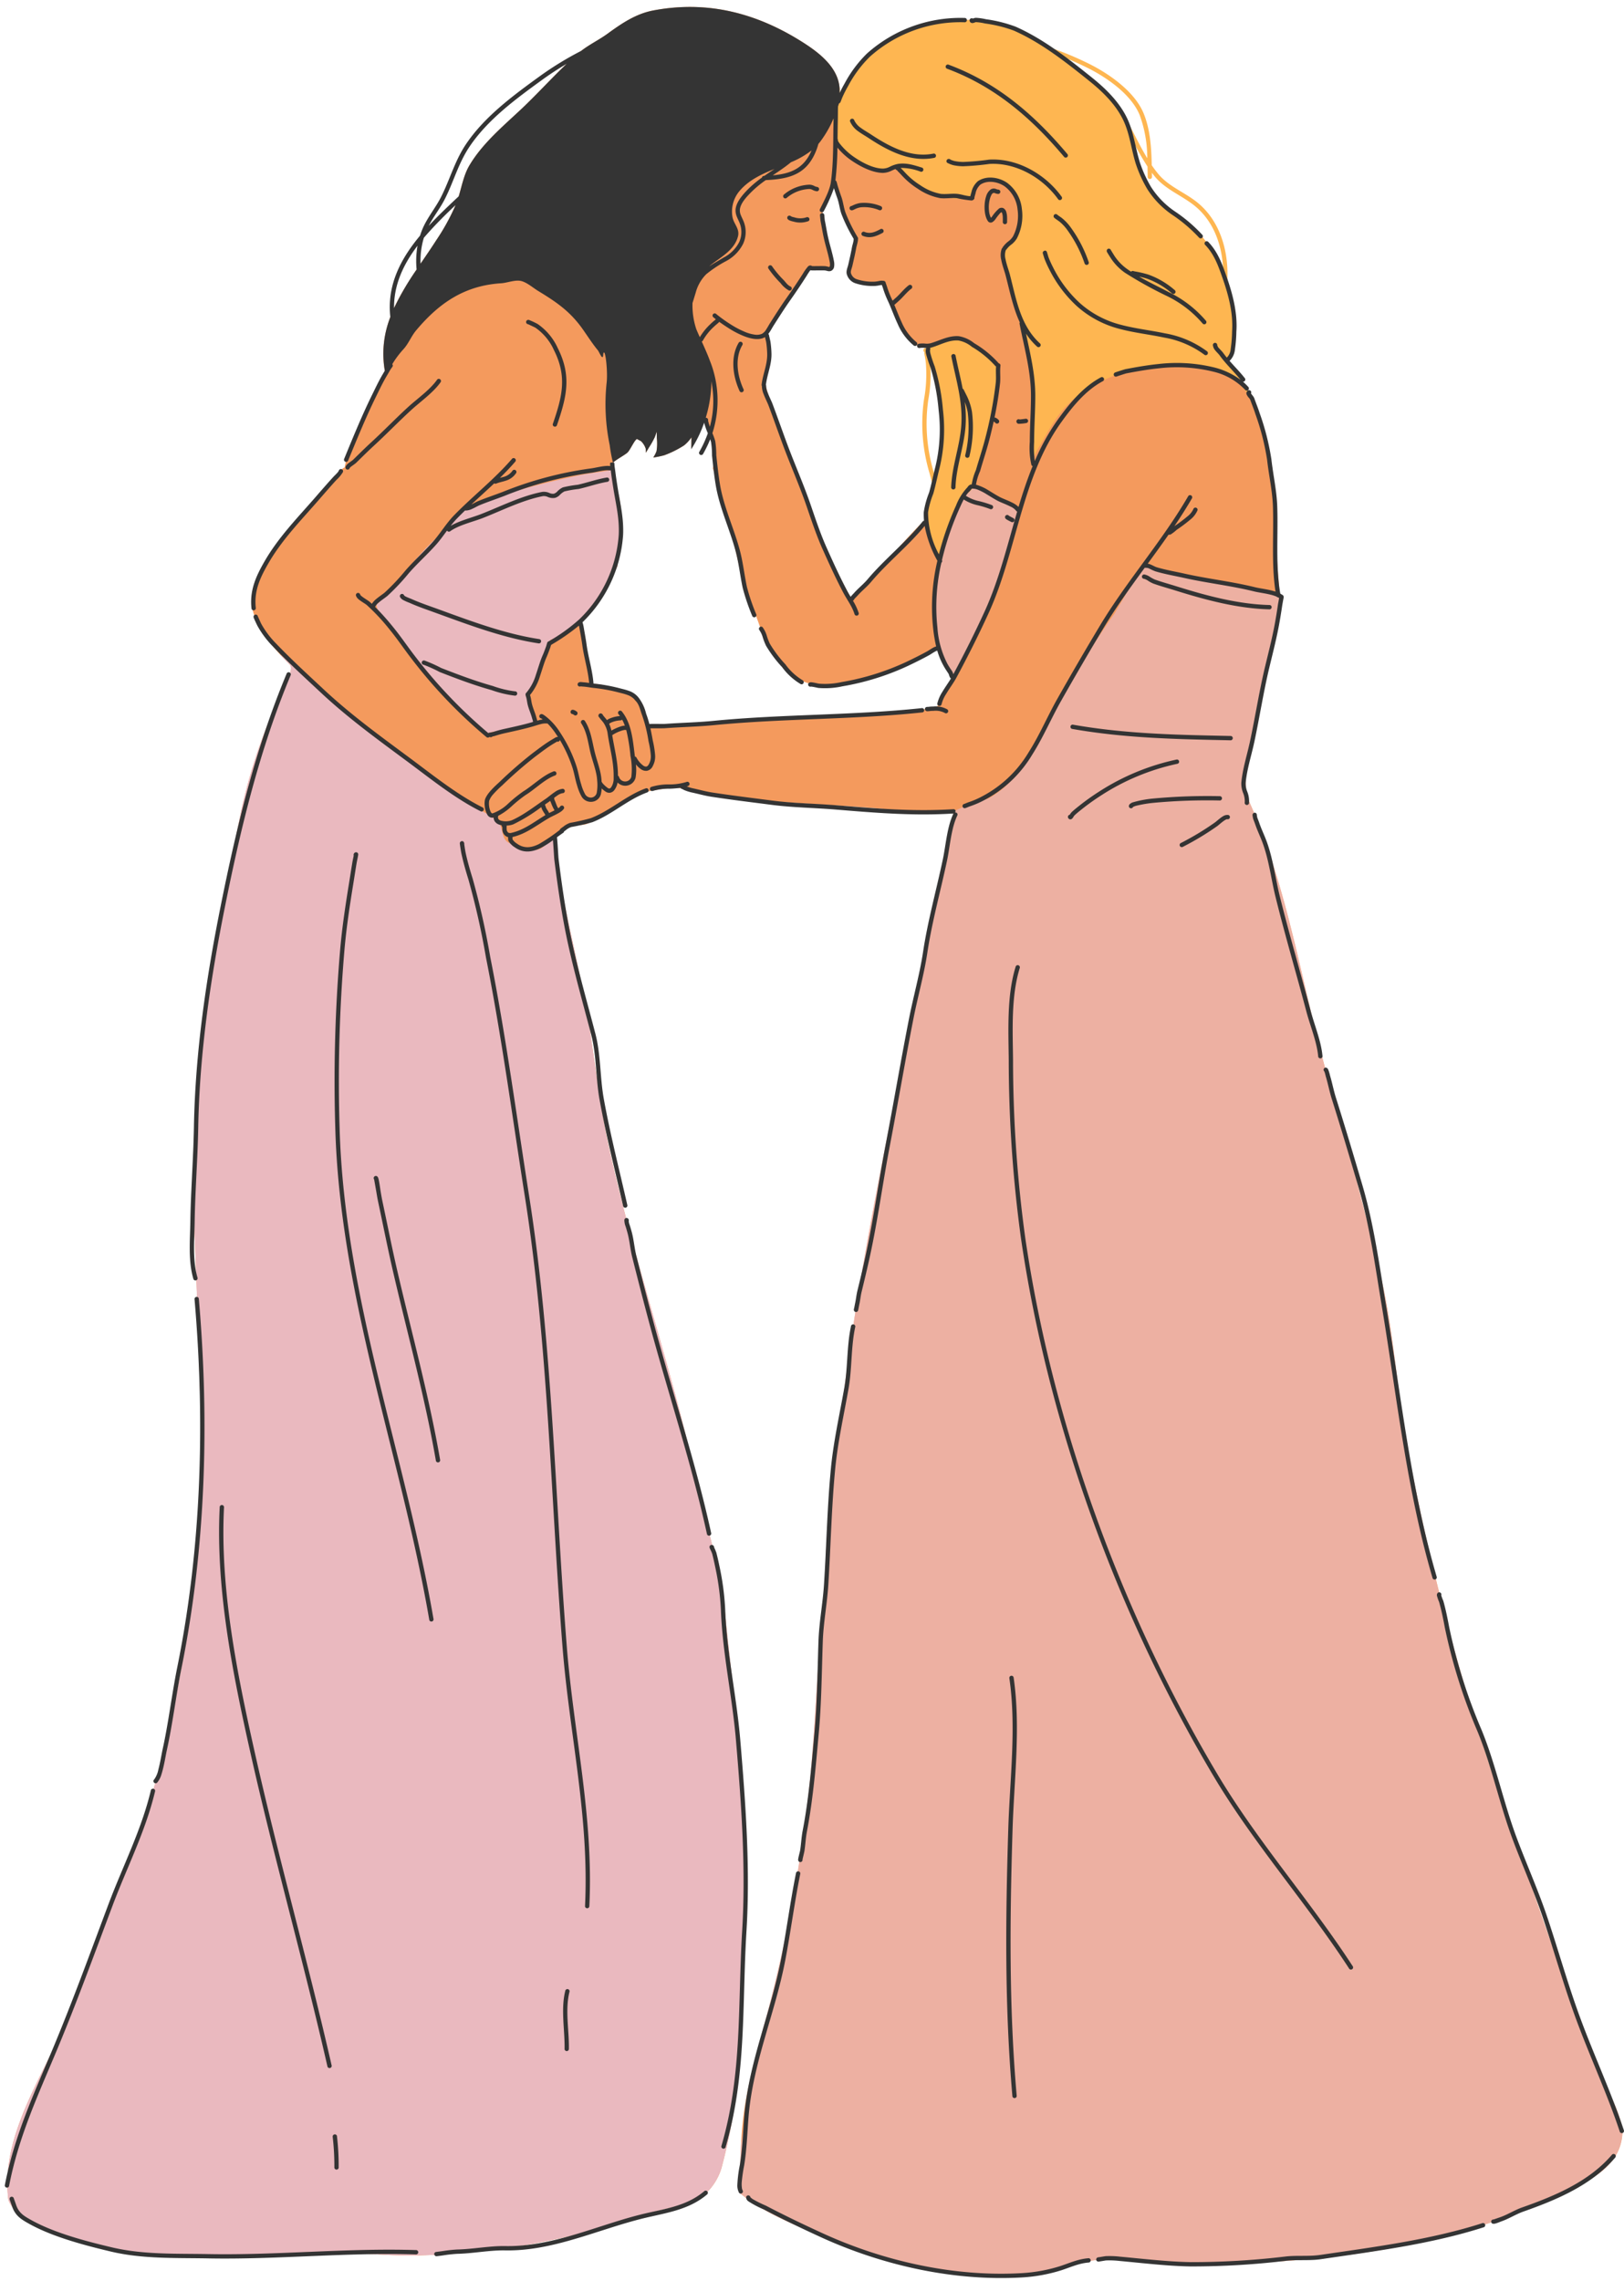 <?xml version="1.0" encoding="UTF-8"?><svg xmlns="http://www.w3.org/2000/svg" xmlns:xlink="http://www.w3.org/1999/xlink" data-name="Layer 1" height="524.7" preserveAspectRatio="xMidYMid meet" version="1.0" viewBox="-1.1 -1.6 373.7 524.7" width="373.7" zoomAndPan="magnify"><g id="change1_1"><path d="M191.665,22.14c2.022-6.577-3.154-10.884-7.822-13.875-10.652-6.826-22.079-9.85-34.652-7.451-3.994.762-7.254,2.983-10.466,5.326-2.184,1.592-4.611,2.673-6.686,4.454-4.626,3.971-8.626,8.594-13.05,12.766-4.279,4.035-9.084,8.013-12.1,13.125-1.532,2.6-1.894,5.888-2.987,8.686a48.742,48.742,0,0,1-4.622,8.5c-6.071,9.474-14.009,18.171-11.8,30.215.041.228-.688,1.2-.8,1.483-.6,1.548-1.337,3-2,4.518-2.16,4.955-5.527,10.665-6.478,16.041-.848.231-1.8,2.032-2.341,2.627q-3.529,3.9-6.9,7.939a126.866,126.866,0,0,0-9.228,12.216c-1.549,2.383-3.225,5.617-2.935,8.576.515,5.233,5.278,10.487,8.8,14.009,1.241,1.241-2.349,7.242-3.206,9.216a126.994,126.994,0,0,0-8,24.478c-6.461,31.666-12.5,64.475-10.748,96.884.347,6.436.625,16.162.821,22.574.547,17.816,1.653,36.592-.441,54.338-2.134,18.081-5.215,36.7-10.7,54.117-4.77,15.158-11.924,29.518-16.882,44.6C11.513,472.468-1.079,487.6.782,504.039c.308,2.726,6.069,6.5,8.076,7.329,9.808,4.056,20.038,5.015,30.481,5.969,10.568.966,21.7-.673,32.286-.966,7.583-.21,15.182,1.01,22.8.829a168.615,168.615,0,0,0,37.432-4.931c6.159-1.581,12.122-3.7,18.284-5.345,4.156-1.108,9-1.508,12.053-4.907a13.377,13.377,0,0,0,2.709-4.871,137.015,137.015,0,0,0,3.81-20.334c.437-4.461.062-9.04.344-13.536a451.417,451.417,0,0,0,.411-57.029c-.862-13.469-2.917-26.818-4.016-40.268-.083.016-.655-2.768-.706-2.966-.918-3.6-1.43-7.27-2.383-10.857-2.552-9.6-4.5-19.358-7.025-28.97-5.314-20.223-11.757-40.2-16.283-60.633-2.6-11.755-3.565-23.775-5.885-35.589-2.3-11.731-5.375-23.67-6.945-35.5-.048-.361.682-.42,1.228-.985.454-.469.8-1.316,1.289-1.691.932-.719,3.837-.393,5.109-.837,4.77-1.66,7.882-6.046,12.858-7.226,2.106-.5,4.539-.837,6.641-1.128,1.674-.232,4.289.693,5.918,1.006,2.94.567,5.973.937,8.943,1.29,10.4,1.237,20.94,1.511,31.375,2.357,6.091.493,12.716,1.8,18.778.617a4.354,4.354,0,0,0-.1.978,13.706,13.706,0,0,1-.262,2.1c-.443,2.161-.817,4.335-1.351,6.474-2.484,9.932-4.38,20.076-6.4,30.114-6.148,30.5-12.746,60.729-16.827,91.615-1.925,14.57-4.259,29.078-4.583,43.8.064-.018-.241,5.106-.282,5.413-.47,3.544-.69,7.129-.974,10.691-.813,10.229-1.215,20.482-2.166,30.7a348.96,348.96,0,0,1-8.795,50.321c-2.287,9.334-5.512,18.789-6.69,28.371-.707,5.759-.641,11.527-.922,17.3,5.4,4.455,11.392,6.858,18.009,9.591,13.6,5.616,29.2,10.681,44.16,9.752,6.2-.386,12.334-2.443,18.44-3.549-.233-.181,3.788-.484,4.125-.465,2.6.145,5.218.335,7.818.512a231.234,231.234,0,0,0,24.331.348c23.4-.891,47.058-4.39,68.543-14.309,7.218-3.332,17.35-6.419,17.8-15.569.238.088-.023-.508-.044-.762a12.7,12.7,0,0,0-.291-1.732,29.214,29.214,0,0,0-2.606-6.366c-2.536-5.233-4.257-10.821-6.449-16.2-6.58-16.153-11.729-32.78-17.636-49.161a557.606,557.606,0,0,1-22.183-82.1c-2.24-11.486-3.039-23.227-5.142-34.735C316.024,287.877,313,278.079,310.6,268.1c-.3-1.235-1.486-5.582-1.8-6.591-1.7-5.412-3.164-10.959-4.688-16.422-5.92-21.225-9.1-43.887-18.531-63.972a21.338,21.338,0,0,0-.026-3.044,46.242,46.242,0,0,1,1.078-7.913c1.185-4.908,1.76-9.888,2.937-14.783,1.546-6.418,3.633-12.422,3.691-19.068.68.466.037-1.648,0-2.472-.065-1.347-.212-2.686-.309-4.03-.281-3.943-.584-7.858-.584-11.814,0-12.774-2.111-27.215-11.506-36.608.4.091,1.142-1.848,1.222-2.118a23.7,23.7,0,0,0,.614-8.153c-.609-8.227-4.569-17.266-11.413-22.242-3.238-2.355-6.878-4.777-8.83-8.4-2.707-5.027-2.542-11.219-5.383-16.089-2.563-4.393-6.959-7.273-10.86-10.337C239.438,8.727,230.889,2.289,221.656,3c-.613.047-1.339-.382-2.054-.33-.514.037-2.345.264-2.879.367a50.026,50.026,0,0,0-6.878,1.875c-6.216,2.153-12.381,6.676-15.637,12.421ZM163,106.248c.017-.036.022-.036-.024-.089l.024.089c-.005.01-.01.022-.016.037-.163.463.077-.979.117-1.47.065-.8,0-1.786.154-2.625.283-.3.431-.536.137-.531a3.467,3.467,0,0,0-.137.531c-.3.317-1.088-6.679-2.006-7.045-1.04-.414-3.3,6.721-3.29,6.39.029-.845.05-2.538.05-2.538a8.415,8.415,0,0,1-1.683,1.846,22.973,22.973,0,0,1-4.577,2.28,21.2,21.2,0,0,1-2.528.518,7.665,7.665,0,0,0,.746-1.45,10.714,10.714,0,0,0,.071-3c-.008-.495-.017-1.483-.017-1.483s-.279.793-.419,1.189a20.425,20.425,0,0,1-1.427,2.522c-.2.394-.684,1.142-.684,1.142a3.9,3.9,0,0,0-.012-.965,4.207,4.207,0,0,0-1.083-1.718l-.93-.493c-.576.245-1.538,2.5-2.152,3.092-.75.725-3.455,2.019-3.749,2.853-.106.3.295,1.333.321,1.684.153,2.059,1.168,4.036,1.549,6.056a36.157,36.157,0,0,1-.573,15.274c.549-.212-.359,1.12-.554,1.675a14.189,14.189,0,0,1-1.454,2.865,52.174,52.174,0,0,1-3.952,5.76c-.555.661-1.948,1.271-2.239,2.095.041.04.3,3.893.358,4.241a82.519,82.519,0,0,0,2.026,10.561c-.265-.031.509.168.775.19a11.783,11.783,0,0,1,1.375.156c1.462.291,2.868.686,4.3,1.115,2.56.767,4.672,1.712,5.648,4.333.456,1.224.347,2.607.929,3.822a18.539,18.539,0,0,0,2.329.087c1.579-.04,3.121.115,4.708.015,4.637-.29,9.286-.325,13.924-.723,10.858-.931,21.7-1.345,32.562-2.109,2.809-.2,5.63-.262,8.431-.571,1.18-.131,3.289-.883,4.436-.479-.146-.163.415-1.095.488-1.233a28.966,28.966,0,0,1,2.406-4.1c-.219-.25.651-1.487.849-1.743-.914-2.132-2.905-4.871-3.232-7.477-1,1.881-5.038,2.7-6.762,3.678a49.176,49.176,0,0,1-6.535,2.647c-6.62,2.645-13.567,4.984-20.069.857-.093.048-1.842-1.976-2.02-2.134a19.146,19.146,0,0,1-5.424-8.1c-1.143-3.629-2.726-7.161-3.909-10.8-1.5-4.6-2.37-9.447-3.484-14.146C165.755,114.549,164.151,110.446,163,106.248ZM190.73,40.161a6.357,6.357,0,0,1-.031.737,9.164,9.164,0,0,1-.5,1.694c-.384.973-2.2,3.173-2.077,4.174.427,3.416,1.18,6.846,1.855,10.222.2,1.01,1.274,2.794.061,3.468-.654.363-1.689-.3-2.38-.3a5.6,5.6,0,0,1-2.318-.2c-.86.526-2.085,3.739-3.074,4.979-2.31,2.895-5.275,6.015-6.9,9.335-.512,1.045.324,3.274.375,4.361.114,2.426-.706,4.6-1.026,6.963.021.082.094.482.135.638.1.39.2.782.317,1.168.392,1.306.775,2.616,1.191,3.915,1.262,3.949,2.759,7.794,4.061,11.726a220.617,220.617,0,0,0,14.522,33.41l0,.008,0-.008a15.535,15.535,0,0,1,1.156-1.531,57.478,57.478,0,0,1,4.4-4.929c3.9-4.031,7.4-8.341,11.447-12.213a16.516,16.516,0,0,1,.655-5.34c-.586.885,4.525-9.013,2.974-18.792.251-1.79-2.282-11.627-2.938-14.772a2.076,2.076,0,0,1,.342-1.123.026.026,0,0,0,.006-.018l-.006.018a3.941,3.941,0,0,1-1.06.191,3.531,3.531,0,0,1-2.928-.571c-.067.017-.542-.614-.611-.7a16.654,16.654,0,0,1-1.657-2.286A98.763,98.763,0,0,1,202.1,63.6c-2.415.1-6.426.817-7.994-1.908-.413-.716.049-1.552.2-2.283.313-1.492.444-3.014.8-4.5.108-.458.57-1.375.434-1.838a31.623,31.623,0,0,0-1.909-3.666c-.93-2.021-1.111-4.463-1.659-6.589l-1.242-2.66c0-.018,0-.024-.006-.013Zm-16.017,45.43,0,.026C174.7,85.57,174.706,85.566,174.713,85.591Z" fill="#f49a5d" fill-rule="evenodd"/></g><g id="change2_1"><path d="M63.262,148.856c4.417,3.273,8.243,7.316,12.45,10.893,9.477,8.06,19.474,15.51,29.684,22.61,2.552,1.774,5.371,2.846,7.835,4.814,1.541,1.229.891,3.774,2.459,4.906,1.058.763,5.315,2.033,6.7,1.808,1.839-.3,2.334-2.1,3.858-2.218,1.578,11.767,4.628,23.633,6.917,35.295,2.32,11.814,3.283,23.834,5.885,35.589,4.526,20.433,10.969,40.41,16.283,60.633,2.527,9.612,4.473,19.368,7.025,28.97.953,3.587,1.465,7.26,2.383,10.857.051.2.623,2.982.706,2.966,1.1,13.45,3.154,26.8,4.016,40.268a451.417,451.417,0,0,1-.411,57.029c-.282,4.5.093,9.075-.344,13.536a137.015,137.015,0,0,1-3.81,20.334,13.377,13.377,0,0,1-2.709,4.871c-3.052,3.4-7.9,3.8-12.053,4.907-6.162,1.64-12.125,3.764-18.284,5.345A168.615,168.615,0,0,1,94.423,517.2c-7.616.181-15.215-1.039-22.8-.829-10.586.293-21.718,1.932-32.286.966-10.443-.954-20.673-1.913-30.481-5.969-2.007-.831-7.768-4.6-8.076-7.329C-1.079,487.6,11.513,472.468,16.44,457.494c4.958-15.077,12.112-29.437,16.882-44.6,5.481-17.42,8.562-36.036,10.7-54.117,2.094-17.746.988-36.522.441-54.338-.2-6.412-.474-16.138-.821-22.574-1.749-32.409,4.287-65.218,10.748-96.884a126.994,126.994,0,0,1,8-24.478c.857-1.974,4.447-7.975,3.206-9.216C64.856,150.551,64.061,149.733,63.262,148.856ZM139.768,106.5a3.264,3.264,0,0,1,.115.512c.153,2.059,1.168,4.036,1.549,6.056a36.157,36.157,0,0,1-.573,15.274c.549-.212-.359,1.12-.554,1.675a14.189,14.189,0,0,1-1.454,2.865,52.174,52.174,0,0,1-3.952,5.76c-.555.661-1.948,1.271-2.239,2.095.011.011.036.276.068.67a3.8,3.8,0,0,1-.591.517,36.371,36.371,0,0,1-4.276,2.826c-.761.385-1.642.469-2.374.905.226-.012-.269.373-.338.588-.169.529-.282,1.081-.414,1.619-.368,1.5-.8,3-1.3,4.465a44.661,44.661,0,0,1-1.924,4.811c-.225.47-.934.767-1.056,1.205a5.441,5.441,0,0,0,.418,2.03c.335,1.387.686,2.828.959,4.219-.592.145-2.66.756-3.091.823-1.892.291-3.706.8-5.577,1.168-.473.091-1.889.265-2.187.707.032-.046-1.512-1.437-1.562-1.49-1.851-1.94-3.853-3.736-5.727-5.656-4.741-4.857-8.858-9.93-13.152-15.118-1.632-1.971-4.636-4.812-4.994-7.487-.241.186.425-.438.64-.654.434-.438.843-.89,1.25-1.353,1.13-1.285,2.195-2.621,3.3-3.925,3.25-3.847,6.585-8.037,10.568-11.113l3.515-4.835c2.471-.312,5.3-2.012,7.719-2.754a188.084,188.084,0,0,1,19.874-5.224c2.387-.455,4.78-.764,7.179-1.149C139.646,106.526,139.706,106.515,139.768,106.5Zm-17.775,58.062h-.013a1.434,1.434,0,0,0-.144.03l.007.038C121.953,164.591,122,164.57,121.993,164.565Z" fill="#eab9bf" fill-rule="evenodd"/></g><g id="change2_2"><path d="M218.331,184.93a1.33,1.33,0,0,0,.2-.052c1.219-.406,2.346-1.116,3.57-1.54a29.1,29.1,0,0,0,4.172-1.26c7.672-4.037,10.641-12.436,14.977-19.374-.186-.253.508-1.351.608-1.553.759-1.515,1.516-3.059,2.387-4.51,3.51-5.85,7.183-11.518,11.106-17.1l6.472-11.015c3.146-.1,7.1,1.9,10.248,2.432,7.211,1.225,14.329,2.762,21.433,4.486.1.63.111,1.112-.251.864-.058,6.646-2.145,12.65-3.691,19.068-1.177,4.9-1.752,9.875-2.937,14.783a46.242,46.242,0,0,0-1.078,7.913,21.338,21.338,0,0,1,.026,3.044c9.43,20.085,12.611,42.747,18.531,63.972,1.524,5.463,2.99,11.01,4.688,16.422.317,1.009,1.5,5.356,1.8,6.591,2.4,9.979,5.425,19.777,7.273,29.888,2.1,11.508,2.9,23.249,5.142,34.735a557.606,557.606,0,0,0,22.183,82.1c5.907,16.381,11.056,33.008,17.636,49.161,2.192,5.38,3.913,10.968,6.449,16.2a29.214,29.214,0,0,1,2.606,6.366,12.7,12.7,0,0,1,.291,1.732c.021.254.282.85.044.762-.445,9.15-10.577,12.237-17.8,15.569-21.485,9.919-45.146,13.418-68.543,14.309a231.234,231.234,0,0,1-24.331-.348c-2.6-.177-5.217-.367-7.818-.512-.337-.019-4.358.284-4.125.465-6.106,1.106-12.236,3.163-18.44,3.549-14.957.929-30.564-4.136-44.16-9.752-6.617-2.733-12.6-5.136-18.009-9.591.175-3.584.215-7.167.39-10.748.183-.957.347-1.907.456-2.847.918-7.862,2.736-15.485,4.4-23.169.818-2.981,1.636-5.949,2.361-8.905a348.96,348.96,0,0,0,8.795-50.321c.951-10.218,1.353-20.471,2.166-30.7.284-3.562.5-7.147.974-10.691.041-.307.346-5.431.282-5.413.324-14.723,2.658-29.231,4.583-43.8,4.081-30.886,10.679-61.11,16.827-91.615,2.023-10.038,3.919-20.182,6.4-30.114.534-2.139.908-4.313,1.351-6.474a13.706,13.706,0,0,0,.262-2.1A8.251,8.251,0,0,1,218.331,184.93Zm-1.395.165a1.576,1.576,0,0,1,.938-.144C217.562,185.006,217.249,185.053,216.936,185.1Zm-2.118-38.024a33.069,33.069,0,0,0-.464-3.852c-.72-4.227,0-8.334.5-12.529.582-4.8,1.106-9.528,3-14.021q1.034-2.445,2.162-4.851c.213-.455.42-1.707.916-2.007s2.681.61,3.239.747c1.012.25,1.419,1.161,2.309,1.611,1.9.962,3.726,1.914,5.537,3,.431.259,1.639.6,1.884,1.01.159.261-.947,2.306-1.053,2.569-.949,2.353-1.682,4.8-2.538,7.19-1.353,3.767-2.118,7.719-3.635,11.434-1.81,4.436-3.761,8.693-5.854,13-.861,1.773-3.051,4.132-3.49,5.914l-.066-.135.079-.1c-.219-.25.651-1.487.849-1.743-.914-2.132-2.905-4.871-3.232-7.477A2.22,2.22,0,0,1,214.818,147.071Z" fill="#eab9bf" fill-opacity=".7" fill-rule="evenodd"/></g><g id="change3_1"><path d="M214.085,108.245c-.128-.485-.254-.969-.387-1.45a38.84,38.84,0,0,1-1.208-16.287,33.429,33.429,0,0,0,.46-8.558,18.943,18.943,0,0,0-.336-2.132,3.83,3.83,0,0,1-.035-.48,1.91,1.91,0,0,0-.078-.475.626.626,0,0,0-.318-.365.562.562,0,0,0-.591.059.5.5,0,0,0-.007.816c0,.043.007.086.01.123a3.373,3.373,0,0,0,.053.547,17.894,17.894,0,0,1,.316,2.022,32.544,32.544,0,0,1-.456,8.309,39.759,39.759,0,0,0,1.233,16.684c.263.952.5,1.919.781,2.872a23.3,23.3,0,0,0-.927,2.5,16.516,16.516,0,0,0-.655,5.34l-.149.143a16.97,16.97,0,0,0,1.612,6.911,23.491,23.491,0,0,0,1.542,2.537c.048.072.427.754.523.754a3.158,3.158,0,0,0-.037-.511,5.92,5.92,0,0,1-.085-.922,9.166,9.166,0,0,1,.412-2.647,74.453,74.453,0,0,1,3.169-8.111,10.685,10.685,0,0,1,1.871-3.339c.756-.757,1.827-1.414,2.186-2.489.228-.688.2-1.421.412-2.113.3-.974.992-1.786,1.287-2.78.316-1.069.228-2.225.51-3.315a102.138,102.138,0,0,0,3.048-15.809,10.506,10.506,0,0,0,.1-2.878c-.414-2.076-2.841-3.376-4.3-4.638-1.472-1.275-2.76-2.65-4.821-2.356l-6.847,1.381c-.008.1-.014.2-.019.3a1.558,1.558,0,0,0,.62-.144l.006-.018a.026.026,0,0,1-.006.018,2.076,2.076,0,0,0-.342,1.123c.656,3.145,3.189,12.982,2.938,14.772C216.436,99.107,215.222,104.609,214.085,108.245ZM281.2,63.464a.505.505,0,0,0,.1-.272c.433-6.706-1.534-13.93-6.919-18.253-2.9-2.33-6.583-3.638-8.985-6.567-.521-.634-1.006-1.29-1.466-1.964-.088-4.033-.345-8.225-1.869-11.93C260,19.45,254.09,15.332,249.348,13a73.869,73.869,0,0,0-7.8-3.312c-.679-.238-1.547-.5-2.378-.843-.694-.461-1.4-.91-2.114-1.341a2.136,2.136,0,0,1-.155-.2.5.5,0,0,0-.523-.2C231.816,4.459,226.845,2.6,221.656,3c-.613.047-1.339-.382-2.054-.33-.514.037-2.345.264-2.879.367a50.026,50.026,0,0,0-6.878,1.875c-6.216,2.153-12.381,6.676-15.637,12.421l-2.543,4.807a9.371,9.371,0,0,0,.408-3.714c-.385,1.328-.77,2.653-1.038,4.024-1.109,5.67-.292,10.154,4.878,13.271a15.713,15.713,0,0,0,3.532,1.571c.01-.016,2.254.356,2.6.318.846-.092,2.444-1.412,3.23-.939,1.293.779,2.17,2.2,3.35,3.143,3.916,3.146,9.081,5.151,14.094,4.025-.415.05.125-.826.2-1.235a3.953,3.953,0,0,1,1.663-2.431c2.083-1.476,4.389-.866,6.255.74,3.891,3.345,3.51,11.205-.6,14.142-1.609,1.147.463,5.176.809,7.05,1.081,5.854,2.89,11.475,4.36,17.226a58.26,58.26,0,0,1,1.463,16.054c-.138,3.652-.93,6.877-.569,10.559,0,.026-.013-.377-.008-.447a5.9,5.9,0,0,1,.21-1.052,10.221,10.221,0,0,1,1.128-2.6c1.771-2.963,3.324-6.111,5.531-8.8,5.561-6.769,15.513-10.257,24.054-10.833,5.836-.394,12.584-.1,16.866,4.373,1.882,1.964,3.088,4.56,4.4,6.9.06.109.12.217.178.327a34.65,34.65,0,0,0-7.8-12.434c.4.091,1.142-1.848,1.222-2.118a23.7,23.7,0,0,0,.614-8.153A33.693,33.693,0,0,0,281.2,63.464ZM259.285,30.211c.894,3.469,1.46,7.094,3.164,10.259,1.952,3.623,5.592,6.045,8.83,8.4a27.749,27.749,0,0,1,9.09,12.259c-.056-5.793-2-11.723-6.6-15.418-2.956-2.371-6.685-3.727-9.131-6.71-.229-.278-.451-.563-.668-.85l.014.85a.5.5,0,1,1-.991.017c-.014-.757-.023-1.526-.037-2.3A65.91,65.91,0,0,1,259.285,30.211ZM242.217,10.988c1.387,1.021,2.719,2.058,3.989,3.056q.287.225.576.449a26.5,26.5,0,0,1,8.075,6.362c3.338,4.259,5.266,9.383,8.042,13.945a28.9,28.9,0,0,0-1.75-9.945c-1.983-4.822-7.69-8.728-12.239-10.962C246.8,12.858,244.46,11.825,242.217,10.988Z" fill="#feb651" fill-rule="evenodd"/></g><g id="change4_1"><path d="M171.577,503.813a.5.5,0,0,0-.985-.028,1.132,1.132,0,0,0,.5.946,21.906,21.906,0,0,0,3.6,1.895c4.291,2.247,8.62,4.317,13.019,6.334,14.24,6.529,30.61,10.194,46.3,9.3a37.213,37.213,0,0,0,9.12-1.656c2.126-.69,3.955-1.578,6.232-1.772a.5.5,0,1,0-.084-.989c-2.356.2-4.254,1.1-6.454,1.818a36.215,36.215,0,0,1-8.871,1.608c-15.529.889-31.733-2.744-45.829-9.207-4.384-2.009-8.7-4.072-12.971-6.311a27.657,27.657,0,0,1-3.076-1.529A4.263,4.263,0,0,1,171.577,503.813Zm80.047,13.815a.5.5,0,0,0-.41.749.531.531,0,0,0,.537.234c.258-.033,1.529-.256,1.648-.264a19.881,19.881,0,0,1,3.133.119c5.386.492,10.9,1.163,16.315,1.261A184.011,184.011,0,0,0,295,518.408c2.6-.268,5.261.031,7.854-.35,12.521-1.843,25.418-3.476,37.522-7.36a.5.5,0,0,0-.3-.946c-12.052,3.87-24.9,5.489-37.363,7.324-2.579.379-5.226.078-7.813.345a183.032,183.032,0,0,1-22.03,1.314c-5.387-.1-10.881-.768-16.242-1.257a20.7,20.7,0,0,0-3.292-.12c-.123.008-1.44.235-1.707.27ZM2.073,504.054a.5.5,0,0,0-.795-.252.524.524,0,0,0-.143.577c.07.206.442,1.224.486,1.364.708,2.231,2.02,3.081,3.952,4.158,5.438,3.034,12.772,4.96,18.83,6.4,7.344,1.737,14.908,1.434,22.384,1.574,15.953.3,31.841-1.418,47.768-.921a.5.5,0,1,0,.031-.99c-15.932-.5-31.823,1.216-47.78.919-7.4-.138-14.9.172-22.174-1.548-5.976-1.414-13.213-3.3-18.575-6.294-1.687-.942-2.873-1.646-3.491-3.593-.045-.142-.42-1.173-.49-1.381Zm97.192,12.339a.5.5,0,0,0-.453.492c0,.007.1.551.594.491.217-.027,1.314-.172,1.422-.186a30.968,30.968,0,0,1,3.281-.365c3.645-.077,7.447-.856,11.037-.789,10.831.2,21.019-4.649,31.259-7.243,5.344-1.354,10.839-1.9,15.249-5.665a.5.5,0,0,0-.645-.755c-4.289,3.665-9.651,4.141-14.847,5.458-10.156,2.573-20.255,7.413-31,7.213-3.6-.066-7.418.712-11.077.79a32.419,32.419,0,0,0-3.386.371ZM342.6,508.924a.5.5,0,0,0-.261.955,1.431,1.431,0,0,0,.748-.046c.476-.132,1.136-.419,1.322-.483,1.751-.607,3.315-1.638,5.065-2.255,7.679-2.707,15.655-6.072,21.07-12.374a.5.5,0,1,0-.753-.647c-5.3,6.171-13.128,9.435-20.646,12.085-1.749.616-3.313,1.647-5.061,2.253Zm-172.8-6.68a1.39,1.39,0,0,1-.175-.525,6.575,6.575,0,0,1-.037-1.441,37.317,37.317,0,0,1,.552-3.8c.591-3.593.713-7.431,1-11.061,1-12.528,6.1-23.845,8.446-36.068,1.27-6.622,2.138-13.39,3.47-19.967a.5.5,0,0,0-.972-.2c-1.334,6.581-2.2,13.352-3.473,19.977-2.353,12.259-7.457,23.61-8.459,36.175-.288,3.6-.406,7.415-.993,10.98a29.768,29.768,0,0,0-.585,4.633,3.539,3.539,0,0,0,.4,1.851.5.5,0,0,0,.824-.553ZM33.6,410.282c-2.16,9.054-6.47,17.42-9.731,26.106-4.2,11.191-8.286,22.441-12.9,33.458C6.556,480.361,2.174,489.792.009,501.065a.5.5,0,0,0,.975.187c2.151-11.2,6.513-20.573,10.893-31.022C16.5,459.2,20.589,447.94,24.8,436.737c3.276-8.725,7.6-17.131,9.766-26.224a.5.5,0,1,0-.964-.231Zm41.851,79.594a57.619,57.619,0,0,1,.389,7.043.5.5,0,1,0,.991-.059,59.017,59.017,0,0,0-.4-7.166.5.5,0,0,0-.976.182Zm87.782-135.53a.493.493,0,0,0-.11-.341.539.539,0,0,0-.735-.168.476.476,0,0,0-.21.532,2.58,2.58,0,0,0,.163.411,8,8,0,0,1,.45,1.033c.25,1,.485,2.012.689,3.026a60.023,60.023,0,0,1,1.3,9.735c.376,10.242,2.617,19.992,3.473,30.115,1.23,14.548,2.314,29.287,1.424,43.877-1.038,17.021.087,32.869-4.784,49.5a.5.5,0,0,0,.951.28c4.894-16.7,3.78-32.617,4.823-49.714.895-14.639-.191-29.426-1.425-44.021-.855-10.108-3.094-19.843-3.47-30.068a61.092,61.092,0,0,0-1.323-9.894c-.207-1.03-.445-2.054-.7-3.072A10.311,10.311,0,0,0,163.23,354.346Zm167.312,10.991a.5.5,0,0,0-.791-.556.725.725,0,0,0-.2.643,9.84,9.84,0,0,0,.5,1.463c.548,1.921.948,3.9,1.313,5.867a125.633,125.633,0,0,0,7.561,24c3.264,7.978,5.019,16.663,8.053,24.755,2.3,6.136,5.023,12.194,7.094,18.405,2.571,7.715,4.753,15.521,7.583,23.162,3.187,8.6,7.089,17,9.949,25.574a.5.5,0,1,0,.94-.313c-2.862-8.587-6.767-16.991-9.958-25.605-2.826-7.631-5-15.427-7.574-23.132-2.074-6.222-4.8-12.291-7.1-18.439-3.037-8.1-4.8-16.8-8.064-24.782a124.71,124.71,0,0,1-7.5-23.8c-.371-1.991-.777-4.007-1.334-5.957A9.457,9.457,0,0,1,330.542,365.337Zm-97.7,115.06c-1.788-20.485-1.576-40.664-.941-61.242.355-11.5,1.91-23.528.235-34.932a.5.5,0,0,0-.982.144c1.666,11.348.108,23.317-.244,34.757-.637,20.618-.848,40.836.944,61.359a.5.5,0,1,0,.988-.086ZM49.454,345.129c-.935,18.677,2.956,38.044,7.017,56.2,5.419,24.229,12.24,48.113,17.759,72.315a.5.5,0,1,0,.967-.22c-5.519-24.2-12.339-48.084-17.758-72.312-4.041-18.071-7.925-37.345-6.995-55.935a.5.5,0,1,0-.99-.049ZM128.966,456.37c-1.044,4.234-.085,8.924-.151,13.247a.5.5,0,1,0,.991.015c.067-4.25-.9-8.861.123-13.023a.5.5,0,1,0-.963-.239ZM232.629,220.707c-2.093,6.691-1.673,14.681-1.608,21.546a303.1,303.1,0,0,0,2.829,41.082c6.287,42.865,22.168,86.4,44.312,123.626,9.255,15.557,21.384,29.158,31.221,44.307a.5.5,0,0,0,.831-.541c-9.829-15.136-21.951-28.728-31.2-44.274-22.081-37.117-37.916-80.522-44.184-123.262a301.932,301.932,0,0,1-2.819-40.947c-.065-6.767-.5-14.646,1.563-21.241a.5.5,0,0,0-.947-.3Zm-126.9-28.119a.494.494,0,0,0,0-.167.975.975,0,0,0-.1-.31.457.457,0,0,0-.538-.217.5.5,0,0,0-.377.536c.012.217.243,1.755.369,2.339.432,2,1.007,4,1.613,5.951a175.45,175.45,0,0,1,4.036,17.955c3.613,18.159,6.039,36.524,8.923,54.807,5.409,34.277,5.945,69.043,8.671,103.56,1.607,20.35,6.2,39.177,5.193,59.831a.5.5,0,0,0,.991.049c1.011-20.7-3.585-39.565-5.2-59.958-2.727-34.542-3.267-69.335-8.679-103.637-2.887-18.295-5.314-36.674-8.929-54.847a176.989,176.989,0,0,0-4.062-18.054c-.6-1.928-1.166-3.892-1.592-5.866C105.952,194.136,105.794,193.053,105.726,192.588Zm77.835,233.539c.058-.248.424-1.818.444-1.954.229-1.512.289-3.029.581-4.535,1.408-7.292,2.037-15.129,2.713-22.521.64-6.986.687-14.2.934-21.218.152-4.318,1-8.667,1.27-12.992.564-8.923.731-17.853,1.593-26.756.592-6.1,1.989-12.278,3.057-18.313.821-4.635.547-9.577,1.53-14.144a.5.5,0,1,0-.969-.208c-.987,4.578-.716,9.533-1.538,14.179-1.073,6.06-2.473,12.263-3.067,18.391-.863,8.913-1.031,17.854-1.6,26.79-.273,4.332-1.119,8.691-1.27,13.018-.246,7-.293,14.2-.931,21.163-.673,7.359-1.3,15.163-2.7,22.423-.294,1.519-.357,3.049-.588,4.574-.024.159-.462,1.784-.463,2.134a.526.526,0,0,0,.369.539.5.5,0,0,0,.619-.33A.5.5,0,0,0,183.561,426.127ZM35.1,408.392a5.114,5.114,0,0,0,.962-1.9c.575-1.781.959-4.293,1.209-5.422,1.392-6.3,2.129-12.734,3.4-19.008,5.624-27.793,6.41-56.806,3.979-84.961a.5.5,0,0,0-.988.085c2.423,28.062,1.642,56.979-3.964,84.68-1.267,6.268-2,12.7-3.394,18.99-.211.955-.518,2.913-.958,4.56a5.862,5.862,0,0,1-.953,2.282.5.5,0,1,0,.709.695ZM80.291,195.206c-.084.408-.259,1.259-.318,1.608-.27,1.64-.521,3.284-.787,4.926-.794,4.906-1.538,9.8-1.982,14.75A355.751,355.751,0,0,0,76.053,257.9c1.083,38.837,15.068,75.076,21.613,113.012a.5.5,0,1,0,.978-.169c-6.538-37.888-20.517-74.081-21.6-112.87a354.433,354.433,0,0,1,1.147-41.3c.442-4.929,1.183-9.8,1.973-14.68.266-1.64.517-3.283.788-4.922.086-.521.387-1.849.376-2.049a.488.488,0,0,0-.357-.471.565.565,0,0,0-.668.388A.5.5,0,0,0,80.291,195.206Zm223.346,49.642c.027.065.1.248.142.391.112.374.2.793.235.89.5,1.675.826,3.411,1.351,5.076,2.118,6.705,4.107,13.376,6.086,20.1,2.644,8.991,3.879,18.3,5.415,27.52,3.486,20.916,5.693,42.2,11.694,62.6a.5.5,0,0,0,.953-.28c-5.991-20.367-8.189-41.607-11.669-62.484-1.543-9.256-2.786-18.608-5.44-27.637-1.982-6.734-3.973-13.411-6.093-20.122-.523-1.66-.846-3.392-1.347-5.063a10.74,10.74,0,0,0-.434-1.431.765.765,0,0,0-.446-.424.5.5,0,0,0-.447.86ZM143.574,279.265a.5.5,0,0,0,0-.307.509.509,0,0,0-.619-.381.481.481,0,0,0-.372.388,1.421,1.421,0,0,0,0,.357,4.53,4.53,0,0,0,.165.872c.2.546.359,1.12.516,1.681.531,1.883.649,3.845,1.128,5.743,1.334,5.3,2.7,10.614,4.12,15.883,4.293,15.912,9.524,31.55,13.049,47.683a.5.5,0,1,0,.969-.212c-3.529-16.148-8.763-31.8-13.059-47.729-1.422-5.265-2.784-10.578-4.117-15.867-.481-1.907-.6-3.878-1.135-5.77-.164-.585-.331-1.182-.539-1.751A3.725,3.725,0,0,1,143.574,279.265ZM84.993,269.7c.062.344.457,2.565.477,2.685.329,1.968.316,1.852.8,4.136,1.021,4.835,1.987,9.68,3.105,14.5,3.355,14.454,7.309,28.768,9.834,43.406a.5.5,0,0,0,.978-.169c-2.53-14.656-6.487-28.989-9.845-43.462-1.117-4.808-2.082-9.645-3.1-14.474-.477-2.262-.465-2.147-.79-4.095-.02-.123-.274-2-.468-2.707a1.058,1.058,0,0,0-.274-.514.492.492,0,0,0-.5-.085.5.5,0,0,0-.209.784Zm70.5-90.082a.75.75,0,0,0,.084.11.48.48,0,0,0,.309.162,5.186,5.186,0,0,0,.479.25,10.481,10.481,0,0,0,1.659.534c1.51.316,3.051.761,4.57.993,4.627.709,9.263,1.268,13.9,1.868,4.863.629,9.827.676,14.72,1.079,9.092.749,17.954,1.493,27.086.908l-.014.027c-1.468,3.079-1.728,7.215-2.434,10.547-1.507,7.126-3.456,14.067-4.548,21.287-.774,5.117-2.2,10.112-3.2,15.188-1.91,9.7-3.556,19.466-5.421,29.177-1.614,8.409-2.739,16.925-4.556,25.293-.6,2.775-1.262,5.532-1.936,8.288-.226.92-.308,1.866-.51,2.791-.057.266-.182.929-.24,1.239a.484.484,0,0,0-.057.19.637.637,0,0,0,.044.35.464.464,0,0,0,.4.281.489.489,0,0,0,.532-.357c.043-.133.215-1.117.3-1.493.2-.916.278-1.854.5-2.766.678-2.764,1.338-5.529,1.942-8.312,1.819-8.377,2.945-16.9,4.561-25.317,1.864-9.71,3.51-19.474,5.419-29.172,1-5.091,2.435-10.1,3.211-15.232,1.088-7.2,3.034-14.122,4.539-21.229.689-3.262.921-7.313,2.357-10.327a.494.494,0,0,0-.235-.66.176.176,0,0,1-.14-.322.5.5,0,0,0-.526-.463c-9.1.587-17.926-.158-26.985-.905-4.878-.4-9.826-.446-14.674-1.074-4.631-.6-9.259-1.157-13.879-1.865-1.5-.23-3.024-.671-4.517-.983a8.425,8.425,0,0,1-1.3-.411c.083-.027.168-.055.25-.085a.5.5,0,1,0-.338-.933,13.39,13.39,0,0,1-3.991.559,13.519,13.519,0,0,0-4.136.587.5.5,0,0,0,.349.929,12.517,12.517,0,0,1,3.828-.524A24.234,24.234,0,0,0,155.5,179.614ZM44.334,292.233c-1.166-4.048-.7-8.646-.639-12.78.108-7.25.693-14.479.821-21.714.3-17.051,2.792-34.053,6.139-50.724,3.657-18.222,7.934-36.063,15.1-53.234a.5.5,0,1,0-.915-.382c-7.195,17.232-11.49,35.134-15.161,53.421-3.358,16.729-5.856,33.792-6.158,50.9-.128,7.235-.712,14.464-.821,21.717-.064,4.228-.515,8.928.678,13.069a.5.5,0,1,0,.953-.275Zm83.035-107.925a1.378,1.378,0,0,0,.442-.411.5.5,0,0,1,.864.488,2.691,2.691,0,0,1-.871.818c-.773.5-1.9.978-2.411,1.266-2.822,1.6-5.312,3.726-8.549,4.461l-.024,0,.019.549a3.347,3.347,0,0,0,1.046.987c1.681,1.213,3.4.9,5.04.077a41.471,41.471,0,0,0,4.77-3.232.538.538,0,0,1,.031-.081.782.782,0,0,1,.18-.223c.147-.13.472-.357.618-.456a4.915,4.915,0,0,1,1.55-.874,48.58,48.58,0,0,0,4.79-1.084c4.579-1.779,8.069-5.2,12.682-6.874a.5.5,0,0,1,.338.933c-4.607,1.669-8.09,5.089-12.661,6.866a49.344,49.344,0,0,1-4.885,1.115,4.023,4.023,0,0,0-1.259.741c-.077.052-.254.182-.379.276a.5.5,0,0,1-.21.318c-.459.309-.935.659-1.427,1.022.13.95.317,4.542.371,4.972.653,5.248,1.42,10.653,2.422,15.84,1.574,8.144,3.954,16.326,6.048,24.37,1.269,4.881,1.041,10.033,1.933,14.969,1.5,8.285,3.575,16.309,5.434,24.519a.5.5,0,0,1-.967.219c-1.862-8.224-3.944-16.263-5.444-24.562-.888-4.911-.653-10.039-1.916-14.9-2.1-8.065-4.484-16.267-6.062-24.431-1.007-5.209-1.776-10.637-2.433-15.906-.045-.368-.189-3.073-.31-4.415a20.128,20.128,0,0,1-2.771,1.76c-1.976.988-4.04,1.3-6.062-.161a4.219,4.219,0,0,1-1.387-1.413,1,1,0,0,1-.071-.288c-.016-.148-.024-.412-.026-.609a1.48,1.48,0,0,1-.367-.13,1.875,1.875,0,0,1-.866-1.079,2.08,2.08,0,0,1-.093-.645c0-.135,0-.317-.007-.46a.491.491,0,0,1-.155-.413,3.372,3.372,0,0,1-.645-.177,1.938,1.938,0,0,1-.965-.76,1.6,1.6,0,0,1-.232-.843,1.282,1.282,0,0,1-1.463-.676,4.73,4.73,0,0,1-.568-1.854,4.593,4.593,0,0,1,.036-1.583c.438-1.439,2.269-3.072,3.34-4.058a97.007,97.007,0,0,1,7.552-6.573c1.243-.93,2.492-1.9,3.8-2.736.476-.306.97-.594,1.457-.881a.94.94,0,0,1,.651-.165c-.12-.187-.242-.37-.366-.551a15.911,15.911,0,0,0-2.022-2.537,4.072,4.072,0,0,0-1.607.138c-.654.157-1.3.385-1.835.539-2.064.593-4.267,1.067-6.372,1.53-.79.174-1.553.392-2.325.637a5.42,5.42,0,0,1-.558.131.5.5,0,0,1-.229.143.582.582,0,0,1-.246.019,1.607,1.607,0,0,1-.225-.054.5.5,0,0,1-.668.036,113.179,113.179,0,0,1-17.294-18.1c-1.677-2.171-3.216-4.476-4.957-6.6a47,47,0,0,0-5.3-5.687c-.325-.28-1.236-.784-1.811-1.262a1.938,1.938,0,0,1-.645-.821.5.5,0,1,1,.951-.282.479.479,0,0,0,.137.169,3.735,3.735,0,0,0,.433.359c.573.423,1.3.841,1.582,1.087.18.155.359.313.536.476a4.656,4.656,0,0,1,1.019-1.125c.675-.569,1.5-1.1,1.955-1.491a49.662,49.662,0,0,0,4.722-5.014c2.007-2.321,4.307-4.347,6.337-6.634,1.721-1.938,3.077-4.249,4.879-6.1,4.328-4.446,9.328-8.322,13.365-13.031a.5.5,0,0,1,.753.646c-1.127,1.315-2.329,2.565-3.571,3.781.211-.056.423-.112.633-.172a3.658,3.658,0,0,0,2.226-1.42.5.5,0,1,1,.816.563,4.3,4.3,0,0,1-2.286,1.66c-.746.257-1.531.383-2.239.677a.5.5,0,0,1-.464-.044c-1.729,1.635-3.509,3.225-5.248,4.849.572-.272,1.137-.6,1.536-.764,1.87-.768,3.782-1.4,5.67-2.122a84.224,84.224,0,0,1,20.154-5.382c1.307-.149,3.285-.756,4.558-.56l.028,0c-.013-.165-.028-.458-.031-.525-.014-.332.25-.341.509-.271a.983.983,0,0,1,.14-.039,34.705,34.705,0,0,1-.736-3.972,46.559,46.559,0,0,1-.724-14.21c.335-2.587-.264-7.825-.682-7.033-.161.3-.006,1.076-.336.976-.253-.076-.772-1.3-.99-1.565-1.272-1.541-2.349-3.249-3.5-4.878-2.91-4.108-6.1-6.256-10.223-8.761-1.162-.707-2.637-2.012-3.976-2.307-1.384-.3-3.144.444-4.539.532-8.385.527-14.234,4.479-19.567,10.831-1.167,1.389-1.757,3.1-3.018,4.438a21.338,21.338,0,0,0-2.482,3.348.482.482,0,0,1,.118.29.5.5,0,0,1-.16.4c-.062.09-.365.525-.4.581-.291.516-.593,1.027-.893,1.535-.891,1.507-1.644,3.108-2.417,4.68-2.36,4.8-4.392,9.8-6.424,14.731a.5.5,0,0,1-.918-.379c2.042-4.953,4.082-9.973,6.453-14.79.783-1.593,1.547-3.218,2.451-4.747.158-.268.318-.537.475-.806a23.015,23.015,0,0,1,1.269-12.335l0-.028c-.806-7.277,2.345-13.322,6.837-18.7q.227-.72.521-1.435c1.1-2.67,3.018-4.9,4.318-7.464,2.062-4.071,3.156-8.306,5.73-12.133,4.285-6.371,10.863-11.2,16.982-15.637a73.994,73.994,0,0,1,9.54-5.838c1.934-1.5,4.111-2.526,6.089-3.967C141.937,3.8,145.2,1.576,149.191.814c12.573-2.4,24,.625,34.652,7.451,4.092,2.621,8.573,6.254,8.257,11.54.352-.751.735-1.481,1.153-2.2a28.193,28.193,0,0,1,5.15-6.9,32.307,32.307,0,0,1,22.441-8.177.5.5,0,1,1-.024.992,31.3,31.3,0,0,0-21.743,7.914A27.281,27.281,0,0,0,194.11,18.1c-.464.8-.884,1.616-1.268,2.459-.123.272-.232.546-.338.825-.018.047-.183.488-.234.566a.5.5,0,0,1-.3.229l-.236.729c-.031,1.049-.019,2.093-.044,3.156-.033,1.425-.044,2.849-.061,4.27a.489.489,0,0,1,.067.366,2.082,2.082,0,0,0,.093.224,4.771,4.771,0,0,0,.5.7,14.832,14.832,0,0,0,2.8,2.656c1.888,1.345,4.645,2.9,7.043,2.9a3.837,3.837,0,0,0,1.543-.433,7.25,7.25,0,0,1,1.861-.646c2-.294,3.657.287,5.551.86a.5.5,0,0,1-.286.949,12.586,12.586,0,0,0-4.641-.88.953.953,0,0,0,.113.132c.358.342.686.716,1.026,1.074a17.126,17.126,0,0,0,3.379,2.776,12.3,12.3,0,0,0,4.689,1.981c1.246.127,2.5-.1,3.739,0,1.019.086,2.046.5,3.074.539v0c.072-.308.159-.611.251-.913a4.666,4.666,0,0,1,1.5-2.548c2.009-1.363,4.879-.9,6.748.4a8.536,8.536,0,0,1,3.363,5.985,11.283,11.283,0,0,1-1.15,6.785,5.125,5.125,0,0,1-1.3,1.435,4.987,4.987,0,0,0-1.111,1.13.336.336,0,0,0-.169.249,3.466,3.466,0,0,0-.035,1.937c.234,1.247.746,2.582.971,3.436,1.487,5.649,2.382,11.832,7,16a.5.5,0,0,1-.666.737,15.717,15.717,0,0,1-2.59-3.03c1.008,4.747,2.139,9.369,2.139,14.314,0,3.538-.267,7.062-.267,10.6a21.94,21.94,0,0,0,.156,4.4,50.152,50.152,0,0,1,5.308-9.542c2.689-3.734,5.822-7.557,9.954-9.741a.5.5,0,0,1,.463.877c-4,2.113-7.01,5.832-9.611,9.444-4.6,6.393-7.154,13.8-9.369,21.382-2.235,7.655-4.131,15.48-7.4,22.62-2.309,5.039-4.819,10.039-7.458,14.922-.56,1.033-1.549,2.361-2.329,3.675a7.683,7.683,0,0,0-1.024,2.349.5.5,0,0,1-.976-.18,8.755,8.755,0,0,1,1.146-2.675c.647-1.088,1.438-2.186,2-3.116a.674.674,0,0,1-.195-.2,2.026,2.026,0,0,1-.207-.469,2.348,2.348,0,0,0-.173-.462c-.392-.573-.776-1.15-1.113-1.757a17.011,17.011,0,0,1-1.464-3.519c-.022.006-.1.025-.146.043a3.311,3.311,0,0,0-.4.2c-.493.27-1.029.645-1.26.771-1.607.884-3.281,1.715-4.938,2.5a59.027,59.027,0,0,1-15.062,4.692,18.5,18.5,0,0,1-5.545.379c-.124-.016-.654-.143-1.137-.235-.21-.04-.487-.07-.574-.079a.5.5,0,0,1-.525-.809.811.811,0,0,1,.624-.182c.489.031,1.55.3,1.732.319a17.531,17.531,0,0,0,5.25-.369,58.092,58.092,0,0,0,14.812-4.612c1.638-.78,3.3-1.6,4.886-2.476.274-.15.968-.64,1.521-.908a2.545,2.545,0,0,1,.509-.187,36.041,36.041,0,0,1-.7-4.213,46.158,46.158,0,0,1,.985-15.5,26.045,26.045,0,0,1-2.923-8.023c-3.777,4.617-8.527,8.37-12.363,12.921-.971,1.152-2.157,2.063-3.148,3.189-.064.071-.546.54-.732.785a.494.494,0,0,1-.18.255.5.5,0,0,1-.09.052,13.314,13.314,0,0,1,1.336,2.855.5.5,0,0,1-.95.29c-.558-1.836-1.726-3.322-2.609-5-1.694-3.21-3.23-6.585-4.717-9.9-1.47-3.279-2.617-6.765-3.789-10.161-1.61-4.659-3.623-9.187-5.341-13.806-1.136-3.055-2.206-6.139-3.355-9.188-.251-.665-.762-1.649-1.117-2.589a5.114,5.114,0,0,1-.408-1.891.482.482,0,0,1-.06-.3c.281-2.5,1.384-4.684,1.276-7.237a21.491,21.491,0,0,0-.222-2.508c-.012-.075-.191-.8-.279-1.2a2.06,2.06,0,0,1-.318.174c-1.5.657-3.524.046-4.92-.558a20.76,20.76,0,0,1-2.881-1.507c-.8-.507-1.623-1.044-2.407-1.615a3.12,3.12,0,0,1-.284.3c-.343.285-.686.569-1.006.88a12.719,12.719,0,0,0-2.474,3.119.487.487,0,0,1-.26.229c.7,1.55,1.367,3.044,1.88,4.443a24.5,24.5,0,0,1,.568,16.645,14.536,14.536,0,0,1,.649,1.8,21.231,21.231,0,0,1,.246,3.244c.242,2.281.484,4.593.867,6.855.866,5.1,3.2,10,4.541,15,.735,2.753,1.041,5.654,1.635,8.445a46.187,46.187,0,0,0,2.177,6.381.5.5,0,0,1-.929.35A47.47,47.47,0,0,1,169.8,133.6c-.59-2.775-.893-5.66-1.622-8.4-1.346-5.036-3.691-9.966-4.56-15.09-.388-2.284-.632-4.616-.875-6.918a20.519,20.519,0,0,0-.219-3.092c-.06-.222-.129-.441-.2-.659a27.123,27.123,0,0,1-1.667,3.423.5.5,0,0,1-.861-.493,25.661,25.661,0,0,0,1.984-4.308c-.159-.38-.315-.76-.449-1.144s-.266-.771-.364-1.166c-.009-.034-.022-.078-.036-.127a27.314,27.314,0,0,1-3,6.144,1.712,1.712,0,0,0,.031-.238c.029-.845.05-2.538.05-2.538a8.415,8.415,0,0,1-1.683,1.846,22.973,22.973,0,0,1-4.577,2.28,21.2,21.2,0,0,1-2.528.518,7.665,7.665,0,0,0,.746-1.45,10.714,10.714,0,0,0,.071-3c-.008-.495-.017-1.483-.017-1.483s-.279.793-.419,1.189a20.425,20.425,0,0,1-1.427,2.522c-.2.394-.684,1.142-.684,1.142a3.9,3.9,0,0,0-.012-.965,4.207,4.207,0,0,0-1.083-1.718l-.93-.493c-.576.245-1.538,2.5-2.152,3.092-.6.577-2.441,1.519-3.311,2.3a.234.234,0,0,1,.271.244l.035.569c.05.434.13.862.182,1.3.143,1.191.327,2.369.514,3.552.6,3.81,1.448,7.073,1.275,11a30.878,30.878,0,0,1-9.348,20.1c.054.164.129.42.142.472.094.383.158.771.222,1.159.2,1.165.417,2.308.574,3.482.4,2.946,1.375,6.009,1.6,8.979l.1.013a38.426,38.426,0,0,1,5.572.978c.812.218,1.69.4,2.5.7a4.716,4.716,0,0,1,2.259,1.624,9.889,9.889,0,0,1,1.664,3.574,23.239,23.239,0,0,1,.758,2.423c.679-.075,3.088,0,3.414-.021,3.8-.279,7.59-.343,11.388-.715,15.871-1.553,31.962-1.237,47.826-2.918a.5.5,0,1,1,.105.986c-15.868,1.682-31.96,1.367-47.834,2.919-3.805.373-7.608.438-11.412.717-.287.021-2.629.021-3.249.02.208.927.381,1.862.548,2.805a21.873,21.873,0,0,1,.534,3.335,4.83,4.83,0,0,1-.14,1.554,5.92,5.92,0,0,1-.4.993,1.865,1.865,0,0,1-1.33,1.081,2.021,2.021,0,0,1-1.431-.4,5.324,5.324,0,0,1-1.124-1.08,10.493,10.493,0,0,1-.066,3.055,2.449,2.449,0,0,1-4.138,1.118,4.254,4.254,0,0,1-.787,1.795,1.581,1.581,0,0,1-.848.542,1.439,1.439,0,0,1-1.111-.231,6.007,6.007,0,0,1-.905-.731l-.013-.011a5.934,5.934,0,0,1-.128,1.01,2.328,2.328,0,0,1-2.188,2.067,2.462,2.462,0,0,1-2.39-1.363,11.454,11.454,0,0,1-.947-2.388c-.447-1.386-.648-2.843-1.108-4.224a31.885,31.885,0,0,0-2.858-6.25.525.525,0,0,1-.125.247.481.481,0,0,1-.471.134.347.347,0,0,1-.046-.013c-.456.268-.916.538-1.361.823-1.287.826-2.516,1.781-3.74,2.695a96.271,96.271,0,0,0-7.474,6.509,24.3,24.3,0,0,0-2.145,2.12,4.55,4.55,0,0,0-.918,1.5,4.759,4.759,0,0,0,.26,2.293,1.552,1.552,0,0,0,.259.456.282.282,0,0,0,.3.11,9.985,9.985,0,0,0,3.534-2.208,31.81,31.81,0,0,1,3.533-2.857c2.211-1.359,4.452-3.636,6.87-4.549a.5.5,0,1,1,.35.927c-2.362.893-4.54,3.14-6.7,4.467a30.72,30.72,0,0,0-3.409,2.766,14.037,14.037,0,0,1-2.907,2.026.55.55,0,0,1-.013.1.8.8,0,0,0,.051.621.944.944,0,0,0,.483.356,4.06,4.06,0,0,0,2.579-.04c2.744-1.2,5.364-3.285,7.849-4.958.517-.349,1.305-1.04,2.084-1.557a3.9,3.9,0,0,1,1.694-.72.5.5,0,1,1,.072.989,2.927,2.927,0,0,0-1.219.558c-.239.159-.478.334-.71.51a.5.5,0,0,1,.016.317c.042.1.126.294.142.328.145.316.267.687.415,1.042A2.539,2.539,0,0,0,127.369,184.308Zm159.766,1.713a5.885,5.885,0,0,0,.126.7c.141.423.322.833.465,1.255.482,1.425,1.131,2.749,1.657,4.149,1.51,4.016,2.01,8.448,3.037,12.609,2.179,8.826,4.778,17.584,7.1,26.368.861,3.26,2.392,6.884,2.705,10.228a.5.5,0,1,0,.987-.092c-.317-3.4-1.858-7.08-2.732-10.388-2.321-8.78-4.917-17.533-7.1-26.353-1.037-4.2-1.549-8.669-3.071-12.721-.522-1.391-1.167-2.7-1.647-4.118-.143-.42-.321-.829-.461-1.249a5.352,5.352,0,0,1-.1-.656.486.486,0,0,0-.442-.414.532.532,0,0,0-.543.566A.571.571,0,0,0,287.135,186.021Zm-5.711-.166a1.857,1.857,0,0,0-1.118.314c-.706.413-1.516,1.2-1.889,1.449a63.6,63.6,0,0,1-7.734,4.667.5.5,0,1,0,.433.893,64.709,64.709,0,0,0,7.856-4.737c.315-.214.95-.816,1.564-1.242a3.178,3.178,0,0,1,.51-.3.487.487,0,0,1,.239-.065.5.5,0,1,0,.139-.982Zm-157.974-1.8a38.943,38.943,0,0,1-6.419,3.947,4.687,4.687,0,0,1-1.565.3,1.653,1.653,0,0,1,.02.237,3.63,3.63,0,0,0,.03.864.929.929,0,0,0,.392.545,1.053,1.053,0,0,0,.715.012c2.943-.668,5.238-2.547,7.766-4.057a1.9,1.9,0,0,0-.227-.433,8,8,0,0,1-.508-.854C123.574,184.434,123.514,184.247,123.45,184.059Zm121.6,1.754a.214.214,0,0,0-.027.006.5.5,0,0,0-.366.6.567.567,0,0,0,.291.391.522.522,0,0,0,.433.031.752.752,0,0,0,.312-.227c.142-.164.334-.531.479-.669.459-.438.968-.85,1.464-1.244a53.346,53.346,0,0,1,4.678-3.356,52.4,52.4,0,0,1,17.571-7.265.5.5,0,0,0-.187-.974,53.442,53.442,0,0,0-17.912,7.4,54.11,54.11,0,0,0-4.765,3.419c-.521.413-1.052.844-1.533,1.3a2.958,2.958,0,0,0-.354.467Zm-119.542-3.2c-.174.135-.332.253-.471.347q-.372.249-.747.511v.011c.024.053.054.122.062.148.071.2.128.4.212.591.115.265.371.589.554.915a2.827,2.827,0,0,1,.139.282c.35-.174.8-.384,1.247-.614a11,11,0,0,1-.844-1.829C125.637,182.929,125.567,182.781,125.507,182.616ZM58.233,140.185a.5.5,0,0,0-.524-.423.522.522,0,0,0-.436.691c.092.3.795,1.769.86,1.889a21.921,21.921,0,0,0,3.581,4.772c3.557,3.717,7.28,7.112,11.028,10.613,6.216,5.805,12.967,10.707,19.8,15.766,5.363,3.972,11.014,8.549,17.012,11.543a.5.5,0,0,0,.443-.889c-5.947-2.968-11.546-7.513-16.866-11.452-6.8-5.036-13.523-9.914-19.712-15.693-3.734-3.487-7.444-6.87-10.988-10.574a20.939,20.939,0,0,1-3.423-4.552C58.954,141.774,58.323,140.385,58.233,140.185Zm201.38,43.854a1.659,1.659,0,0,1,.193-.109,4.134,4.134,0,0,1,.557-.195,29.026,29.026,0,0,1,4.015-.671,134.088,134.088,0,0,1,15.147-.538.5.5,0,1,0,.01-.992,135.413,135.413,0,0,0-15.261.544,24.666,24.666,0,0,0-4.77.9,2.021,2.021,0,0,0-.569.331.8.8,0,0,0-.269.45.5.5,0,0,0,.947.279Zm32.8-49.546c-.3-.1-.623-.194-.952-.275-1.308-.32-2.753-.492-3.776-.744-5.317-1.317-10.807-1.916-16.157-3.113-2.17-.486-4.329-.842-6.464-1.485-.407-.123-.922-.433-1.42-.633a3.281,3.281,0,0,0-.634-.192c1.615-2.211,3.227-4.423,4.79-6.667a.865.865,0,0,0,.537-.081,9.472,9.472,0,0,0,1.319-1.023,37.888,37.888,0,0,0,3.191-2.395,5.5,5.5,0,0,0,1.624-2.132.5.5,0,0,0-.944-.305,4.5,4.5,0,0,1-1.342,1.7,35.643,35.643,0,0,1-3.044,2.283c1.419-2.1,2.785-4.238,4.06-6.438a.5.5,0,0,0-.859-.5c-6.041,10.418-14.111,19.463-20.309,29.778-3.377,5.619-6.636,11.218-9.851,16.909-2.275,4.029-4.105,8.377-6.6,12.288a27.126,27.126,0,0,1-10.593,10.067,20.056,20.056,0,0,1-3.285,1.419c-.085.029-.783.312-.905.361a.484.484,0,0,0-.13.039.5.5,0,0,0-.244.658.5.5,0,0,0,.6.271c.156-.039.89-.353.989-.387a21.112,21.112,0,0,0,3.443-1.488A28.034,28.034,0,0,0,236.419,172c2.5-3.924,4.341-8.288,6.625-12.332,3.21-5.682,6.465-11.275,9.837-16.885,2.874-4.785,6.151-9.3,9.442-13.8a.5.5,0,0,0,.258.026,1.781,1.781,0,0,1,.928.252,12.2,12.2,0,0,0,1.268.561c2.157.649,4.338,1.012,6.532,1.5,5.343,1.2,10.826,1.794,16.136,3.108,1.022.252,2.469.424,3.777.745a8.544,8.544,0,0,1,1.456.474.488.488,0,0,0,.343.173l.223.137c-.031.147-.068.338-.081.424-.062.41-.154.814-.213,1.226-.173,1.194-.366,2.376-.573,3.563-.615,3.542-1.527,7.059-2.364,10.552-1.365,5.691-2.246,11.466-3.471,17.19-.673,3.148-1.7,6.287-2,9.5a5.917,5.917,0,0,0,.428,2.422,4.941,4.941,0,0,1,.361,2.114.5.5,0,1,0,.987.1,5.942,5.942,0,0,0-.4-2.528,4.907,4.907,0,0,1-.382-2.018c.3-3.177,1.32-6.279,1.987-9.389,1.224-5.716,2.1-11.484,3.464-17.166.843-3.514,1.759-7.051,2.378-10.614.208-1.2.4-2.388.577-3.591.058-.409.15-.811.212-1.218.025-.166.114-.516.129-.7a.722.722,0,0,0-.044-.331.485.485,0,0,0-.321-.292l-.013-.01a3.889,3.889,0,0,0-.4-.253c-1.117-6.5-.462-13.571-.7-20.131-.133-3.609-.952-7.2-1.349-10.788a57.144,57.144,0,0,0-2.723-10.667c-.352-1.123-.812-2.207-1.2-3.318a2.268,2.268,0,0,0-.377-.622c-.124-.155-.311-.409-.394-.522a.5.5,0,0,0-.729-.65.754.754,0,0,0-.23.974,3.3,3.3,0,0,0,.483.7,1.772,1.772,0,0,1,.311.447c.384,1.1.841,2.174,1.189,3.288a56.141,56.141,0,0,1,2.684,10.478c.394,3.564,1.211,7.131,1.343,10.716C292.032,121.253,291.432,128.13,292.411,134.493ZM132.118,142.3a46.716,46.716,0,0,1-6.339,4.4.471.471,0,0,1-.1.122c-.036.129-.138.483-.154.528-.273.73-.528,1.465-.846,2.177-.576,1.294-1,2.862-1.519,4.381a12.519,12.519,0,0,1-2.237,4.288.362.362,0,0,1-.061.057v0c.042.139.1.345.123.433.118.476.173.967.276,1.448.232,1.076.75,2.141,1.035,3.223a7.972,7.972,0,0,1,.227.812,10.376,10.376,0,0,1,1.255-.284,3.946,3.946,0,0,0-.357-.247.49.49,0,0,1-.331-.2.5.5,0,0,1,.116-.691.537.537,0,0,1,.483-.071,1.857,1.857,0,0,1,.434.24c.3.207.68.521.751.58a14.328,14.328,0,0,1,2.87,3.325,31.855,31.855,0,0,1,3.778,7.738c.461,1.385.662,2.845,1.111,4.233a10.5,10.5,0,0,0,.85,2.18,1.537,1.537,0,0,0,1.467.888,1.417,1.417,0,0,0,1.3-1.294,10.025,10.025,0,0,0,.073-2.552c-.092-2.031-.963-4.171-1.465-6.127-.616-2.391-.83-5.053-2.232-7.156a.5.5,0,0,1,.826-.551c1.463,2.2,1.725,4.963,2.367,7.46.519,2.018,1.4,4.232,1.5,6.329l.012.249a.533.533,0,0,1,.055.082,3.3,3.3,0,0,0,.663.767,4.977,4.977,0,0,0,.749.608.5.5,0,0,0,.366.1c.209-.046.355-.248.487-.475a3.669,3.669,0,0,0,.456-1.6v-.93c0-3.224-.889-6.287-1.357-9.447a5.9,5.9,0,0,0-1.023-2.743c-.23-.3-.478-.585-.724-.876a2.528,2.528,0,0,1-.167-.255.52.52,0,0,1-.006-.862.48.48,0,0,1,.51-.037.639.639,0,0,1,.223.194c.058.078.142.252.2.32.256.3.517.6.757.919l.043.059a2.755,2.755,0,0,1,.455-.284,7.223,7.223,0,0,1,2.538-.648q-.138-.2-.291-.387a.5.5,0,1,1,.774-.62c2.216,2.761,2.5,6.675,2.931,10.077l.033.25a.489.489,0,0,1,.37.257,5.448,5.448,0,0,0,1.524,1.8,1.049,1.049,0,0,0,.721.24c.232-.037.426-.229.613-.574a4.725,4.725,0,0,0,.325-.818,3.839,3.839,0,0,0,.1-1.233,20.83,20.83,0,0,0-.521-3.186,33,33,0,0,0-1.494-6.036c-.445-1.177-.625-2.464-1.55-3.339a.492.492,0,0,1-.118-.17,3.862,3.862,0,0,0-1.68-1.113c-.778-.295-1.625-.463-2.406-.674a37.547,37.547,0,0,0-5.43-.949c-.807-.095-1.588-.264-2.41-.308-.09,0-.428-.041-.52-.05a.5.5,0,0,1-.578-.794.805.805,0,0,1,.516-.2,5.162,5.162,0,0,1,.635.053c.464.025.917.088,1.369.156-.249-2.883-1.192-5.849-1.575-8.7-.156-1.163-.376-2.3-.569-3.451C132.258,142.99,132.2,142.644,132.118,142.3Zm10.9,24.026a.475.475,0,0,1-.185-.024.6.6,0,0,0-.241.006,4.525,4.525,0,0,0-.871.239,8.476,8.476,0,0,0-1.828.879.5.5,0,0,1-.112.08c.485,3.092,1.317,6.1,1.317,9.262v.056a.494.494,0,0,1,.243.284,1.48,1.48,0,0,0,2.839-.023,15.4,15.4,0,0,0-.2-4.781A41.661,41.661,0,0,0,143.014,166.326Zm102.684-.245c12.2,2.134,23.991,2.351,36.3,2.6a.5.5,0,1,0,.02-.992c-12.257-.248-24-.458-36.147-2.583a.5.5,0,1,0-.172.976ZM139.439,106.545a.48.48,0,0,1-.305.051c-1.2-.184-3.062.425-4.295.566a83.172,83.172,0,0,0-19.912,5.323c-1.88.719-3.784,1.348-5.648,2.113-.456.187-1.13.591-1.782.878a3.481,3.481,0,0,1-1.431.358.5.5,0,0,1-.14-.027q-.93.9-1.833,1.821a21.14,21.14,0,0,0-1.492,1.73c2.044-1.2,4.986-1.918,7.084-2.741,4.481-1.759,9.217-4.149,13.97-5.069a3.081,3.081,0,0,1,1.637.234,1.929,1.929,0,0,0,1.091.176,2.027,2.027,0,0,0,.817-.571,4.05,4.05,0,0,1,1.24-.885,26.662,26.662,0,0,1,3.4-.594c2.236-.5,4.33-1.262,6.6-1.649a.5.5,0,1,1,.167.978c-2.256.384-4.336,1.143-6.554,1.639a25.545,25.545,0,0,0-3.265.556,4.06,4.06,0,0,0-1.122.873,2.516,2.516,0,0,1-1.058.619,2.9,2.9,0,0,1-1.64-.205,2.148,2.148,0,0,0-1.124-.2c-4.7.91-9.37,3.283-13.8,5.02-2.277.893-5.59,1.633-7.551,3.065a.5.5,0,0,1-.693-.107.376.376,0,0,1-.031-.05c-.82,1.1-1.622,2.227-2.526,3.246-2.029,2.283-4.325,4.306-6.33,6.624a50.685,50.685,0,0,1-4.821,5.113c-.454.4-1.287.929-1.966,1.5a2.956,2.956,0,0,0-.856.974.517.517,0,0,1-.055.1,57.994,57.994,0,0,1,4.139,4.626c1.749,2.128,3.292,4.44,4.976,6.619a112.473,112.473,0,0,0,16.936,17.777.511.511,0,0,1,.228-.095,8.174,8.174,0,0,0,.971-.191c.8-.255,1.592-.48,2.412-.661,2.085-.459,4.266-.928,6.311-1.515.11-.031.224-.065.341-.1a.564.564,0,0,1,.021-.078c-.006-.038-.032-.192-.059-.286-.056-.192-.125-.379-.155-.492-.288-1.1-.809-2.175-1.045-3.267-.1-.47-.154-.95-.269-1.418-.036-.144-.141-.454-.173-.613a.734.734,0,0,1,0-.291.473.473,0,0,1,.248-.345.455.455,0,0,1,.09-.142,11.538,11.538,0,0,0,2.039-3.952c.532-1.548.963-3.144,1.551-4.462.308-.689.554-1.4.817-2.107,0-.007.1-.377.188-.61a.492.492,0,0,1,.231-.4,40.547,40.547,0,0,0,7.2-5.152,29.872,29.872,0,0,0,9.068-19.455c.17-3.858-.673-7.062-1.264-10.8-.188-1.195-.375-2.385-.519-3.59C139.484,106.851,139.463,106.7,139.439,106.545Zm2.62,57.38a.5.5,0,0,1-.372.171,6.193,6.193,0,0,0-1.923.408,2.8,2.8,0,0,0-.545.277,1.1,1.1,0,0,0-.149.119,7.084,7.084,0,0,1,.523,1.549,11.4,11.4,0,0,1,2.246-.986,3.482,3.482,0,0,1,.848-.151A10.012,10.012,0,0,0,142.059,163.925Zm-11.428-1.273.067.017a1.352,1.352,0,0,1,.255.154.5.5,0,1,0,.581-.8,2.351,2.351,0,0,0-.481-.278c-.022-.008-.237-.066-.287-.075a.469.469,0,0,0-.3.047.492.492,0,0,0-.263.547.441.441,0,0,0,.292.355A.5.5,0,0,0,130.631,162.652Zm81.7-.652c.119-.006.372-.021.473-.036a5.559,5.559,0,0,1,.855-.049,4.5,4.5,0,0,1,2.628.461.5.5,0,1,0,.5-.857,5.374,5.374,0,0,0-3.128-.6,6.6,6.6,0,0,0-1,.06c-.118.019-.428.027-.47.031a.491.491,0,0,0-.455.43.524.524,0,0,0,.524.561A.5.5,0,0,0,212.328,162ZM96.393,151.317a31.463,31.463,0,0,1,3.686,1.663c3.909,1.525,7.915,3.039,11.957,4.167a24.71,24.71,0,0,0,5.3,1.264.5.5,0,1,0,.039-.991,23.628,23.628,0,0,1-5.076-1.229c-4.011-1.118-7.985-2.622-11.863-4.135a32.6,32.6,0,0,0-3.818-1.705.5.5,0,1,0-.229.966Zm77.221-8.02a5.517,5.517,0,0,1,.79,1.65,14.7,14.7,0,0,0,.762,1.973,28.854,28.854,0,0,0,3.705,4.935,14.416,14.416,0,0,0,4.315,3.924.5.5,0,0,0,.438-.891,13.416,13.416,0,0,1-3.994-3.674,27.715,27.715,0,0,1-3.587-4.759,13.233,13.233,0,0,1-.7-1.833,6.573,6.573,0,0,0-.955-1.945.5.5,0,0,0-.774.62Zm59.35-27.224a.5.5,0,0,1-.258-.208,3.354,3.354,0,0,0-1.3-.952c-1.006-.515-2.221-.949-2.865-1.287-.9-.471-1.741-1.02-2.608-1.538a12.742,12.742,0,0,0-2.056-1.056,3.117,3.117,0,0,0-1.307-.238c-.031,0-.05.029-.072.049a1.341,1.341,0,0,0-.139.159,2.979,2.979,0,0,1-.367.427,4.883,4.883,0,0,0-.841,1.026.516.516,0,0,1,.151.07,8.837,8.837,0,0,0,2.757,1.117,22.605,22.605,0,0,1,3.129.964.5.5,0,0,1-.4.907,21.534,21.534,0,0,0-2.987-.914,9.869,9.869,0,0,1-3.066-1.261.712.712,0,0,1-.066-.055c-.34.635-.631,1.286-.853,1.781a66.012,66.012,0,0,0-4.159,12.171.493.493,0,0,1-.136.6,44.988,44.988,0,0,0-.911,14.927,21.207,21.207,0,0,0,2.3,8.323c.321.581.69,1.13,1.064,1.679a2.767,2.767,0,0,1,.259.6c.011.037.026.079.041.121,2.542-4.722,4.96-9.552,7.19-14.417,3.254-7.1,5.131-14.877,7.355-22.486ZM91,135.791a1.686,1.686,0,0,0,.625.6,12.066,12.066,0,0,0,1.512.675c1.907.861,3.918,1.54,5.883,2.253,7.776,2.82,15.677,5.835,23.879,7.079a.5.5,0,0,0,.148-.981c-8.137-1.235-15.973-4.232-23.688-7.031-1.942-.7-3.93-1.374-5.813-2.223-.248-.112-.78-.288-1.221-.516a1.037,1.037,0,0,1-.445-.314.5.5,0,1,0-.88.461ZM76.864,106.657a2.1,2.1,0,0,1-.38.536c-.306.342-.675.677-.907.933-1.368,1.5-2.722,3.06-4.057,4.6-4.1,4.717-8.449,9.148-11.617,14.578-2.052,3.519-3.585,6.821-3.136,10.973a.5.5,0,1,0,.986-.106c-.424-3.927,1.065-7.039,3.007-10.367,3.136-5.375,7.451-9.758,11.509-14.428,1.33-1.531,2.678-3.08,4.041-4.58a8.086,8.086,0,0,0,1.473-1.762.5.5,0,1,0-.919-.374ZM262.153,131.54a2.954,2.954,0,0,1,.925.441,7.272,7.272,0,0,0,1.2.649c1.668.6,3.4,1.065,5.089,1.594,6.968,2.181,14.373,4.17,21.7,4.337a.5.5,0,0,0,.023-.993c-7.238-.164-14.548-2.138-21.429-4.29-1.679-.526-3.4-.989-5.05-1.583a8.734,8.734,0,0,1-1.248-.7,3.268,3.268,0,0,0-1.042-.43.5.5,0,1,0-.165.977ZM190.707,25.634a24.9,24.9,0,0,1-3,5.266c-.158.207-.319.407-.487.6q-.147.544-.338,1.084c-2.095,5.834-6.116,6.99-11.767,7.244a24.7,24.7,0,0,0-3.467,2.883c-.984,1.011-2.368,2.449-2.5,3.936a2.86,2.86,0,0,0,.264,1.331c.2.5.467.989.655,1.494a6.55,6.55,0,0,1-.163,5,9.211,9.211,0,0,1-3.986,4.019,27.474,27.474,0,0,0-4.523,3,9.441,9.441,0,0,0-2.421,4.279c-.244.765-.461,1.544-.721,2.321a17.264,17.264,0,0,0,.885,6.063c.259.608.526,1.211.793,1.807a14.137,14.137,0,0,1,2.489-3.061c.338-.33.7-.631,1.065-.932a1.3,1.3,0,0,0,.129-.138c-.176-.138-.35-.28-.52-.423a.5.5,0,1,1,.638-.759,33.244,33.244,0,0,0,3.6,2.553,19.91,19.91,0,0,0,2.746,1.436,9.018,9.018,0,0,0,2.56.745,3.093,3.093,0,0,0,1.568-.184,2.608,2.608,0,0,0,.986-.986c.337-.5.621-1.049.875-1.449,1.255-1.968,2.5-3.937,3.849-5.847,1.285-1.822,2.523-3.662,3.723-5.539a11.6,11.6,0,0,1,1.174-1.663.742.742,0,0,1,.75-.223.488.488,0,0,1,.181.119c1.006.017,2.034-.033,3.031.008a4.512,4.512,0,0,1,.681.138c.068.016.135.03.2.039.03,0,.078,0,.092,0a.191.191,0,0,0,.08-.111.882.882,0,0,0,.054-.252,3.128,3.128,0,0,0-.062-.819c-.346-1.836-.94-3.628-1.348-5.453-.29-1.3-.494-2.632-.758-3.941l-.123-1.262a.492.492,0,0,1,.04-.254.5.5,0,0,1,.656-.252.518.518,0,0,1,.294.44c.016.178.094,1.071.106,1.132.263,1.3.465,2.624.755,3.922.408,1.836,1,3.637,1.353,5.485a3.715,3.715,0,0,1,.036,1.354,1.223,1.223,0,0,1-.723.936,1.335,1.335,0,0,1-.73.031,6.079,6.079,0,0,0-.642-.144c-1.04-.044-2.11.013-3.157-.011a.459.459,0,0,1-.189-.043c-.038.043-.077.09-.111.131-.345.452-.732,1.116-.8,1.224-1.208,1.89-2.455,3.743-3.749,5.577-1.338,1.9-2.575,3.853-3.822,5.809-.314.492-.672,1.2-1.114,1.787-.033.044-.068.087-.1.128a.5.5,0,0,1,.163.28.446.446,0,0,1,.009.08c.035.149.3,1.315.319,1.4a22.212,22.212,0,0,1,.235,2.628c.109,2.587-.979,4.805-1.275,7.336a.485.485,0,0,1,.059.262,4.07,4.07,0,0,0,.346,1.517c.353.94.865,1.925,1.116,2.59,1.149,3.05,2.221,6.134,3.358,9.191,1.719,4.626,3.736,9.162,5.348,13.829,1.163,3.368,2.3,6.825,3.757,10.078,1.478,3.3,3,6.651,4.688,9.843.259.488.537.961.82,1.431.238-.3.715-.788.783-.865.987-1.121,2.168-2.027,3.133-3.172,3.933-4.667,8.83-8.49,12.645-13.271a.49.49,0,0,1,.329-.182,15.888,15.888,0,0,1-.058-1.992,20.851,20.851,0,0,1,1.237-4.519c.545-1.928.926-3.907,1.425-5.847a36.843,36.843,0,0,0,.76-13.045,47.068,47.068,0,0,0-1.869-9.838,29.474,29.474,0,0,1-1.015-3.108,2.393,2.393,0,0,1,.021-1.4c-.088,0-.177-.006-.265-.011a5,5,0,0,0-1.183.011.5.5,0,1,1-.192-.973,5.908,5.908,0,0,1,1.427-.028,3.625,3.625,0,0,0,1.192-.07c2.153-.621,4.174-1.809,6.524-1.632a7.675,7.675,0,0,1,3.549,1.615,23.548,23.548,0,0,1,5.6,4.575.449.449,0,0,1,.037.052.5.5,0,0,1,.4.548c-.167,1.35.05,2.712-.1,4.056-.287,2.616-.727,5.258-1.27,7.87a.48.48,0,0,1,.287.053,2.288,2.288,0,0,1,.631.468.5.5,0,1,1-.754.645,1.209,1.209,0,0,0-.339-.235l-.02-.012c-.3,1.361-.618,2.712-.959,4.043-.634,2.474-1.459,4.909-2.166,7.362a12.377,12.377,0,0,0-.907,2.915.5.5,0,0,1-.047.2,11.023,11.023,0,0,1,2.962,1.346c.851.508,1.681,1.05,2.559,1.512.642.338,1.853.769,2.855,1.282a5.536,5.536,0,0,1,1.428.977c.957-3.188,2-6.336,3.243-9.384a.5.5,0,0,1-.293-.306,17.8,17.8,0,0,1-.358-5.276c0-3.538.266-7.062.266-10.6,0-5.72-1.541-11-2.619-16.555a.5.5,0,0,1,.05-.329c-1.579-3.414-2.325-7.248-3.281-10.882-.23-.871-.748-2.234-.986-3.506a4.465,4.465,0,0,1,.1-2.518.492.492,0,0,1,.171-.207.484.484,0,0,1,.066-.169,5.961,5.961,0,0,1,1.315-1.364,4.19,4.19,0,0,0,1.065-1.154,10.264,10.264,0,0,0,1.036-6.172,7.551,7.551,0,0,0-2.945-5.3c-1.56-1.082-3.951-1.533-5.626-.4A3.621,3.621,0,0,0,223.38,42.9c-.086.282-.168.564-.234.852-.009.037-.018.13-.024.192a.529.529,0,0,1-.006.125.786.786,0,0,1-.65.452,30.478,30.478,0,0,1-3.443-.54c-1.242-.1-2.5.125-3.757,0a13.391,13.391,0,0,1-5.115-2.127,18.146,18.146,0,0,1-3.573-2.935c-.329-.346-.644-.707-.991-1.037a4.019,4.019,0,0,1-.29-.349l-.045-.011a.493.493,0,0,1-.3-.245c-.3.111-.588.249-.879.378a4.806,4.806,0,0,1-1.944.518c-2.587,0-5.582-1.63-7.619-3.081a15.7,15.7,0,0,1-2.91-2.737,72.236,72.236,0,0,1-.459,7.549l.02.009a.548.548,0,0,1,.23.263c.07.161.234.856.259.936.268.85.544,1.7.847,2.54.433,1.2.536,2.48.971,3.681a36.775,36.775,0,0,0,2.816,5.684.493.493,0,0,1,.044.385,2.324,2.324,0,0,1-.022.349c-.072.56-.328,1.367-.365,1.582-.245,1.409-.578,2.8-.893,4.189-.062.272-.179.6-.269.928a1.681,1.681,0,0,0-.089.709,2.092,2.092,0,0,0,1.492,1.511,11.432,11.432,0,0,0,4.115.508A9.958,9.958,0,0,0,201.36,63a2.478,2.478,0,0,1,.829,0,.5.5,0,0,1,.485.338.372.372,0,0,1,.021.092c.041.113.269.757.314.9a20.78,20.78,0,0,0,1.053,2.742q.117.245.226.494l.919-.821c.9-.825,1.8-1.975,2.77-2.7a.5.5,0,1,1,.591.8c-.946.7-1.814,1.829-2.689,2.632q-.441.4-.892.8l-.282.238-.006.007c.557,1.334,1.072,2.708,1.69,4.014a11.98,11.98,0,0,0,3.337,4.514.5.5,0,1,1-.611.781,12.943,12.943,0,0,1-3.623-4.87c-.844-1.785-1.5-3.7-2.327-5.461a21.9,21.9,0,0,1-1.1-2.872c-.032-.1-.147-.416-.234-.667a2.444,2.444,0,0,0-.5.055,7.026,7.026,0,0,1-1,.15,12.521,12.521,0,0,1-4.5-.577,3.043,3.043,0,0,1-2.109-2.262,2.392,2.392,0,0,1,.056-.931c.088-.384.241-.777.312-1.1.312-1.378.641-2.748.883-4.141.029-.166.188-.686.293-1.173a5.006,5.006,0,0,0,.078-.589.433.433,0,0,1-.044-.125,36.271,36.271,0,0,1-2.755-5.6c-.434-1.2-.538-2.481-.972-3.681-.275-.764-.528-1.536-.774-2.31a35.985,35.985,0,0,1-2.3,5.212.5.5,0,1,1-.891-.436c.873-1.782,2.227-4.227,2.492-6.2.637-4.716.491-9.447.6-14.208Zm37.4,57.057a.491.491,0,0,1-.2-.146,22.58,22.58,0,0,0-5.375-4.373,6.683,6.683,0,0,0-3.072-1.45c-2.229-.169-4.132,1.007-6.175,1.6a2.774,2.774,0,0,1-.381.08.5.5,0,0,1,.019.471.478.478,0,0,0-.018.216,3.241,3.241,0,0,0,.075.545,28.124,28.124,0,0,0,.991,3.011,48.2,48.2,0,0,1,1.912,10.049,37.8,37.8,0,0,1-.789,13.382c-.5,1.949-.883,3.936-1.432,5.872a20.025,20.025,0,0,0-1.2,4.28,20.216,20.216,0,0,0,2.492,9.673,67.9,67.9,0,0,1,3.949-11.241,13.072,13.072,0,0,1,2.432-3.976c.151-.131.272-.353.43-.513a1.121,1.121,0,0,1,.712-.361l.07,0a.416.416,0,0,1-.016-.132,13.358,13.358,0,0,1,.946-3.172c.7-2.444,1.525-4.869,2.156-7.334a92.07,92.07,0,0,0,2.4-12.693C228.174,85.219,228,83.949,228.107,82.691Zm2.963,34.356a.494.494,0,0,0-.613-.15.479.479,0,0,0-.284.395.5.5,0,0,0,.122.4,1.227,1.227,0,0,0,.271.215c.316.2.963.513,1.016.537a.5.5,0,1,0,.415-.9C231.952,117.522,231.251,117.143,231.07,117.047ZM220.908,90.865a12.678,12.678,0,0,1,.679,2.448,27.76,27.76,0,0,1-.563,9.74.5.5,0,1,0,.975.183,28.748,28.748,0,0,0,.566-10.092,13.508,13.508,0,0,0-1.127-3.547c-.037-.077-.677-1.351-.737-1.471a.495.495,0,0,0-.282-.314c-.475-2.478-1.1-4.94-1.612-7.516a.5.5,0,1,0-.973.194c1.083,5.438,2.693,10.359,2.245,16.028-.372,4.694-2.125,9.166-2.3,13.89a.5.5,0,1,0,.992.037c.172-4.711,1.925-9.168,2.3-13.848A28.212,28.212,0,0,0,220.908,90.865ZM99.5,85.709c-1.654,2.373-4.569,4.374-6.679,6.306-2.888,2.647-5.617,5.479-8.507,8.132-1.416,1.3-2.776,2.652-4.147,3.995-.239.233-.828.587-1.218.924a1.8,1.8,0,0,0-.492.605.5.5,0,1,0,.917.379,1.3,1.3,0,0,1,.385-.366c.4-.308.885-.62,1.1-.832,1.366-1.336,2.717-2.68,4.127-3.974,2.888-2.653,5.617-5.485,8.505-8.13,2.16-1.979,5.13-4.042,6.823-6.471a.5.5,0,0,0-.814-.568Zm63.062.335a13.646,13.646,0,0,1,0,1.372,29.548,29.548,0,0,1-1.262,7.071.543.543,0,0,1,.327.1.5.5,0,0,1,.2.574c.037.12.086.286.1.357.087.349.2.691.321,1.031A22.5,22.5,0,0,0,162.557,86.044ZM120.424,72.976c.216.1,1.543.712,1.665.791a12.469,12.469,0,0,1,4.287,5.184c3.059,6.082,1.9,10.658-.233,16.871a.5.5,0,1,0,.938.322c2.231-6.5,3.379-11.28.182-17.639a13.446,13.446,0,0,0-4.637-5.573,17.887,17.887,0,0,0-2-.935.513.513,0,0,0-.648.341.5.5,0,0,0,.334.618A.489.489,0,0,0,120.424,72.976ZM233.553,94.893l-.026-.014a.513.513,0,0,0-.653.747.586.586,0,0,0,.423.26,11.673,11.673,0,0,0,1.8-.183.5.5,0,0,0-.128-.985C234.632,94.762,233.835,94.86,233.553,94.893ZM169.96,87.866c-1.344-2.939-2.049-6.969-.263-10.056a.5.5,0,1,0-.858-.5c-1.947,3.365-1.246,7.761.219,10.965a.5.5,0,1,0,.9-.412ZM281.2,80.654c-.294-.358-.579-.726-.854-1.108-.2-.277-.555-.617-.871-.978a1.6,1.6,0,0,1-.477-.784.5.5,0,1,0-.988.083,2.225,2.225,0,0,0,.526,1.125c.332.419.777.818,1,1.133,1.478,2.054,3.276,3.7,4.849,5.654a17.3,17.3,0,0,0-5.817-2.793,36.4,36.4,0,0,0-13.1-.853c-2.562.262-5.056.7-7.581,1.181-.157.029-1.978.61-2.333.74a.639.639,0,0,0-.238.142.5.5,0,0,0-.073.6.5.5,0,0,0,.647.191l.009,0c.329-.121,2.027-.669,2.173-.7,2.5-.474,4.963-.91,7.5-1.168a35.363,35.363,0,0,1,12.73.821,14.682,14.682,0,0,1,7.075,4.092.5.5,0,1,0,.739-.662,12.3,12.3,0,0,0-1.209-1.175.5.5,0,0,0,.445-.8c-1.11-1.412-2.347-2.652-3.51-3.986a4.2,4.2,0,0,0,1.216-2.519,32.816,32.816,0,0,0,.341-4.2c.3-4.239-.82-8.554-2.2-12.525-1.02-2.932-2.024-5.775-4.216-8.071a.5.5,0,1,0-.716.685c2.089,2.189,3.021,4.914,4,7.712,1.338,3.847,2.435,8.025,2.149,12.13a31.632,31.632,0,0,1-.326,4.082,3.06,3.06,0,0,1-.88,1.945ZM239.826,56.441a.5.5,0,0,0-.451-.4c-.024,0-.649.135-.506.656.05.182.335,1.1.366,1.186a24.791,24.791,0,0,0,1.074,2.395A29.154,29.154,0,0,0,246.68,68.8a23.5,23.5,0,0,0,9.95,5.278c3.365.889,6.812,1.257,10.143,1.966A21.793,21.793,0,0,1,276,79.96a.5.5,0,1,0,.61-.784,22.813,22.813,0,0,0-9.632-4.1c-3.315-.7-6.747-1.069-10.1-1.954a22.516,22.516,0,0,1-9.535-5.052,28.183,28.183,0,0,1-6.15-8.231,24.024,24.024,0,0,1-1.034-2.3C240.137,57.466,239.842,56.492,239.826,56.441Zm21.227,5.6a15.939,15.939,0,0,1,1.726.442,17.9,17.9,0,0,1,5.762,3.376.5.5,0,1,0,.632-.764,18.847,18.847,0,0,0-6.086-3.555,24.04,24.04,0,0,0-2.782-.662l-.52-.1a.48.48,0,0,0-.218-.057.492.492,0,0,0-.391.175c-.279-.181-.556-.368-.828-.56a11.336,11.336,0,0,1-3.145-3.309l-.688-1.121-.01-.026a.5.5,0,0,0-.66-.241.535.535,0,0,0-.217.715c.1.2.7,1.15.737,1.2a12.306,12.306,0,0,0,3.412,3.591,91.371,91.371,0,0,0,9.537,5.294,25.245,25.245,0,0,1,8.348,6.408.5.5,0,0,0,.781-.613,26.262,26.262,0,0,0-8.661-6.67C265.552,64.382,263.241,63.293,261.053,62.043ZM94.764,60.4a20.58,20.58,0,0,1,.21-5.48c-3.217,4.246-5.458,8.929-5.4,14.348A62.972,62.972,0,0,1,94.764,60.4Zm81.011-.149a24.191,24.191,0,0,0,2.731,3.258,6.3,6.3,0,0,0,1.957,1.725.5.5,0,0,0,.379-.917c-.711-.293-1.109-.967-1.623-1.5a23.313,23.313,0,0,1-2.625-3.128.5.5,0,1,0-.819.56Zm1.343-22.987c-2.976,1.206-5.87,2.543-7.975,4.983a7.319,7.319,0,0,0-1.681,6.133c.31,1.582,1.7,2.651,1.253,4.4-.782,3.064-3.777,4.657-6.086,6.439-.184.142-.363.293-.539.454,1.036-.713,2.2-1.343,3.313-2.028A8.24,8.24,0,0,0,169,54.084a5.6,5.6,0,0,0,.146-4.267c-.184-.495-.443-.972-.644-1.464a3.823,3.823,0,0,1-.333-1.79c.144-1.7,1.649-3.389,2.773-4.544a24.637,24.637,0,0,1,3.29-2.772.494.494,0,0,1,.466-.393l.093-.005C175.558,38.31,176.341,37.791,177.118,37.264Zm65.066,10.518a.5.5,0,0,0-.21-.123.5.5,0,0,0-.619.6.474.474,0,0,0,.15.244c.048.044.365.288.417.324.271.184.539.367.8.567a10.235,10.235,0,0,1,1.882,2.059,28.964,28.964,0,0,1,3.858,7.492.5.5,0,1,0,.935-.332,29.913,29.913,0,0,0-4-7.749,11.151,11.151,0,0,0-2.072-2.254c-.275-.213-.56-.407-.847-.6C242.447,47.988,242.23,47.817,242.184,47.782Zm-138.444-2.2a95.468,95.468,0,0,0-7.008,7.167q-.15.175-.3.353a18.208,18.208,0,0,0-.757,5.955c1.214-1.786,2.445-3.572,3.607-5.386A50.493,50.493,0,0,0,103.74,45.579ZM222.766,2.673a.5.5,0,0,0-.751.536.636.636,0,0,0,.209.344.671.671,0,0,0,.488.15,1.786,1.786,0,0,0,.445-.112,1,1,0,0,1,.309-.1,12.082,12.082,0,0,1,2.112.312,30.572,30.572,0,0,1,6.6,1.631c6.373,2.817,11.986,7.268,17.394,11.606,3.092,2.48,6.11,5.431,7.828,9.057,1.5,3.176,1.817,6.7,2.871,10.021a29.947,29.947,0,0,0,2.624,5.763,20.334,20.334,0,0,0,5.83,5.984,34.508,34.508,0,0,1,6.12,5.231.5.5,0,0,0,.766-.631,35.468,35.468,0,0,0-6.29-5.393,19.338,19.338,0,0,1-5.563-5.68,29.012,29.012,0,0,1-2.542-5.574c-1.067-3.362-1.4-6.928-2.919-10.145-1.781-3.761-4.9-6.835-8.1-9.406-5.476-4.392-11.163-8.889-17.614-11.742a31.7,31.7,0,0,0-6.807-1.7A13.157,13.157,0,0,0,223.49,2.5a1.488,1.488,0,0,0-.492.095ZM197.506,52.68c1.653.635,3.04.067,4.519-.728a.5.5,0,0,0-.47-.874c-1.213.653-2.337,1.2-3.693.675a.5.5,0,1,0-.356.927ZM129.3,13.078c-1.938,1.141-3.818,2.366-5.617,3.671-6.029,4.371-12.522,9.111-16.742,15.386-2.551,3.794-3.626,8-5.668,12.027-1.087,2.148-2.616,4.051-3.72,6.181,2.191-2.366,4.58-4.611,6.906-6.794.719-2.388,1.19-4.954,2.436-7.064,3.013-5.112,7.818-9.09,12.1-13.125C122.517,20.033,125.775,16.42,129.3,13.078ZM229.369,47.2a.386.386,0,0,1,.038.05,1.411,1.411,0,0,1,.126.3,3.168,3.168,0,0,1,.111.764c.02.362.014.724.009,1.087a.5.5,0,1,0,.992.012c0-.383.011-.768-.01-1.153a4.2,4.2,0,0,0-.153-1,1.5,1.5,0,0,0-.688-.975,1.022,1.022,0,0,0-1.027.1,8.915,8.915,0,0,0-1.622,1.883c-.039.046-.141.149-.224.232a4.357,4.357,0,0,1-.436-1.57,7.485,7.485,0,0,1,.271-3.029,4.476,4.476,0,0,1,.28-.668.964.964,0,0,1,.336-.4.549.549,0,0,1,.52.016,1.956,1.956,0,0,0,.782.154.5.5,0,0,0-.054-.991,1.492,1.492,0,0,1-.546-.15,1.367,1.367,0,0,0-1.178.1,2.982,2.982,0,0,0-1.078,1.61c-.522,1.513-.55,4.3.409,5.69a.77.77,0,0,0,.387.3.789.789,0,0,0,.629-.059,2.55,2.55,0,0,0,.671-.616,13.422,13.422,0,0,1,1.168-1.5A1.806,1.806,0,0,1,229.369,47.2Zm-48.463.946a.5.5,0,0,0-.789.6,1.157,1.157,0,0,0,.44.342,4.42,4.42,0,0,0,.914.278,5.494,5.494,0,0,0,3.492-.118.5.5,0,0,0-.479-.868,4.425,4.425,0,0,1-2.807.015,4.023,4.023,0,0,1-.607-.165A1.357,1.357,0,0,1,180.906,48.142Zm13.948-2.368a.5.5,0,0,0,.064,1,.821.821,0,0,0,.248-.052c.149-.054.435-.2.472-.218a4.855,4.855,0,0,1,1.323-.423,9.019,9.019,0,0,1,4.3.671.5.5,0,0,0,.369-.921,10.049,10.049,0,0,0-4.795-.733,5.894,5.894,0,0,0-1.6.5Zm22.8-10.635a.5.5,0,0,0-.293-.166.523.523,0,0,0-.644.353.481.481,0,0,0,.175.532,7.483,7.483,0,0,0,1.351.531,11.7,11.7,0,0,0,2.262.253,60.055,60.055,0,0,0,6.065-.537c6.171-.36,12.328,3.226,15.85,8.16a.5.5,0,0,0,.807-.576c-3.71-5.2-10.211-8.955-16.714-8.575a59.016,59.016,0,0,1-5.965.536,10.723,10.723,0,0,1-2.069-.224A7.163,7.163,0,0,1,217.651,35.139ZM186.886,41.4a2.413,2.413,0,0,1-.658-.247,2.493,2.493,0,0,0-1.036-.273,9.614,9.614,0,0,0-5.943,2.314.5.5,0,0,0,.628.768,8.582,8.582,0,0,1,5.3-2.09,1.888,1.888,0,0,1,.79.254,2.857,2.857,0,0,0,.775.255.5.5,0,1,0,.145-.981ZM185.654,33a20.614,20.614,0,0,1-4.74,2.716c-.932.771-1.917,1.47-2.917,2.151-.425.288-.852.574-1.279.862C180.829,38.36,183.882,37.174,185.654,33Zm8.9-6.552a5.382,5.382,0,0,0,1.883,2.193c.746.548,1.581,1.011,2.286,1.477,4.462,2.953,9.707,5.7,15.217,4.58a.5.5,0,0,0-.2-.973c-5.248,1.069-10.22-1.622-14.47-4.435-.692-.457-1.513-.909-2.244-1.448a4.4,4.4,0,0,1-1.556-1.773.5.5,0,1,0-.917.379Zm22.335-12.218c11,4.1,19.4,11.355,26.906,20.293a.5.5,0,0,0,.76-.638c-7.623-9.072-16.149-16.428-27.32-20.585a.5.5,0,1,0-.346.93Z" fill="#343434" fill-rule="evenodd"/></g></svg>